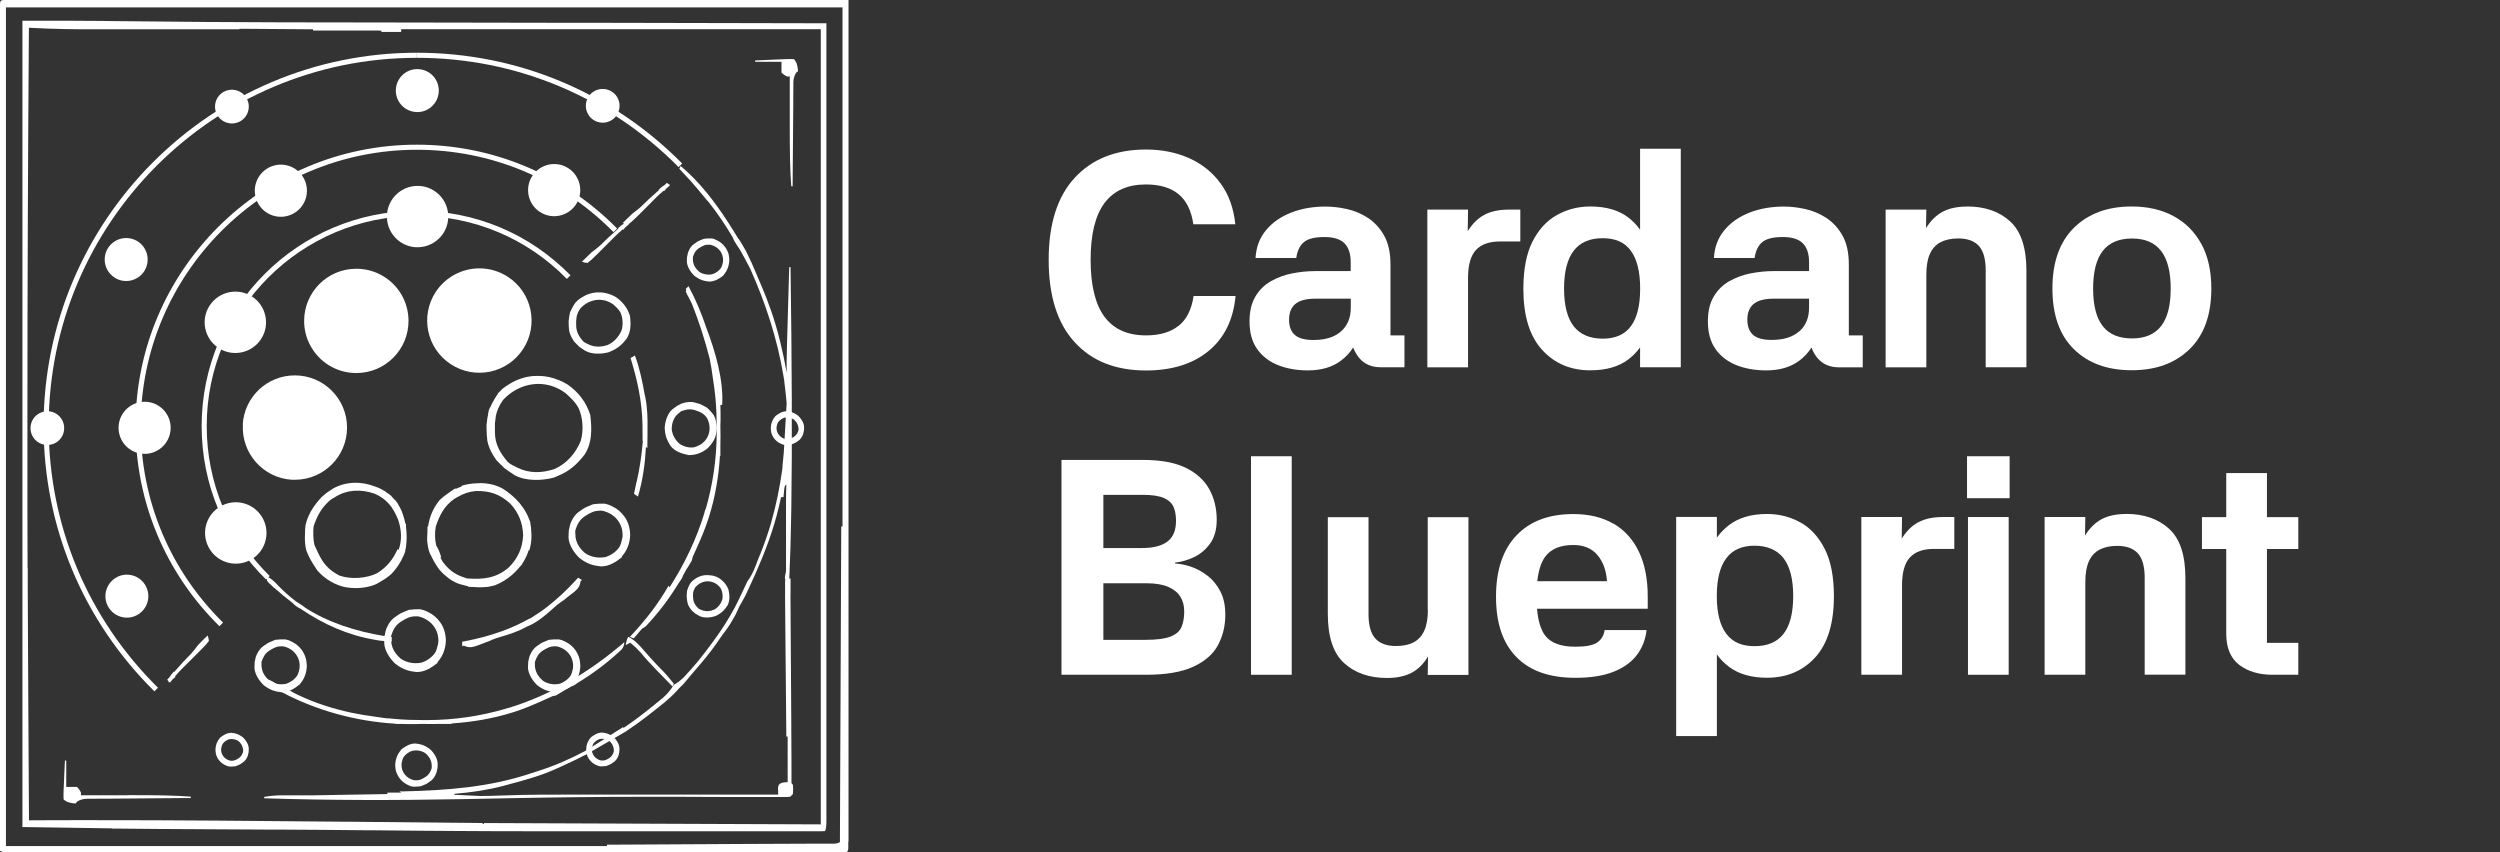 <?xml version="1.0" encoding="UTF-8" standalone="no"?>
<svg
   id="Layer_1"
   data-name="Layer 1"
   viewBox="0 0 320 109.11"
   version="1.1"
   sodipodi:docname="logo-wordmark-dark.svg"
   width="320"
   height="109.11"
   inkscape:version="1.3.2 (091e20ef0f, 2023-11-25)"
   xmlns:inkscape="http://www.inkscape.org/namespaces/inkscape"
   xmlns:sodipodi="http://sodipodi.sourceforge.net/DTD/sodipodi-0.dtd"
   xmlns="http://www.w3.org/2000/svg"
   xmlns:svg="http://www.w3.org/2000/svg">
  <rect x="0" y="0" width="320" height="109.11" fill="#333333" stroke="none"/>
  <sodipodi:namedview
     id="namedview64"
     pagecolor="#505050"
     bordercolor="#eeeeee"
     borderopacity="1"
     inkscape:showpageshadow="0"
     inkscape:pageopacity="0"
     inkscape:pagecheckerboard="0"
     inkscape:deskcolor="#d1d1d1"
     inkscape:zoom="2.6"
     inkscape:cx="147.5"
     inkscape:cy="24.230769"
     inkscape:window-width="3434"
     inkscape:window-height="702"
     inkscape:window-x="0"
     inkscape:window-y="24"
     inkscape:window-maximized="1"
     inkscape:current-layer="Layer_1" />
  <defs
     id="defs1">
    <style
       id="style1">
      .cls-1 {
        font-family: 42dotSans-ExtraBold, '42dot Sans';
        font-size: 20px;
        font-weight: 700;
        letter-spacing: -.02em;
      }

      .cls-1, .cls-2 {
        fill: #fff;
      }
    </style>
  </defs>
  <g
     id="g14"
     transform="translate(-45.29,-45.1)">
    <path
       class="cls-2"
       d="m 196.15,86.8 c -1.02,0.82 -2.42,1.23 -4.18,1.23 -2.36,0 -4.13,-0.8 -5.31,-2.39 -1.18,-1.59 -1.77,-4.03 -1.77,-7.29 0,-3.26 0.59,-5.66 1.77,-7.25 1.18,-1.59 2.95,-2.39 5.31,-2.39 1.76,0 3.15,0.41 4.16,1.23 1.01,0.82 1.65,2.11 1.91,3.87 h 5.37 c -0.21,-2.05 -0.83,-3.79 -1.87,-5.21 -1.04,-1.43 -2.38,-2.51 -4.03,-3.25 -1.65,-0.74 -3.5,-1.11 -5.54,-1.11 -3.86,0 -6.9,1.21 -9.12,3.62 -2.22,2.41 -3.33,5.91 -3.33,10.5 0,4.59 1.1,8.1 3.31,10.52 2.2,2.43 5.25,3.64 9.14,3.64 3.32,0 5.99,-0.83 8.01,-2.49 2.02,-1.66 3.18,-4.01 3.46,-7.04 h -5.37 c -0.26,1.74 -0.9,3.01 -1.93,3.83 z"
       id="path1" />
    <path
       class="cls-2"
       d="m 218.5,89.58 c 0.18,0.49 0.43,0.93 0.75,1.32 0.66,0.8 1.59,1.21 2.78,1.21 h 3.03 v -4.08 h -1.79 v -9.06 c 0,-1.53 -0.27,-2.77 -0.82,-3.73 -0.54,-0.96 -1.24,-1.71 -2.08,-2.26 -0.84,-0.54 -1.74,-0.92 -2.7,-1.13 -0.96,-0.21 -1.87,-0.31 -2.72,-0.31 -1.58,0 -3.03,0.25 -4.36,0.76 -1.32,0.51 -2.4,1.25 -3.23,2.24 -0.83,0.99 -1.28,2.18 -1.36,3.58 h 5.21 c 0.13,-0.91 0.45,-1.58 0.97,-2.02 0.52,-0.44 1.4,-0.66 2.65,-0.66 1.17,0 2.02,0.27 2.55,0.8 0.53,0.53 0.8,1.34 0.8,2.43 v 1.13 h -4.55 c -0.96,0 -1.93,0.1 -2.92,0.29 -0.99,0.19 -1.89,0.53 -2.72,0.99 -0.83,0.47 -1.5,1.12 -2,1.96 -0.51,0.84 -0.76,1.91 -0.76,3.21 0,1.43 0.32,2.6 0.97,3.52 0.65,0.92 1.54,1.61 2.66,2.06 1.13,0.45 2.41,0.68 3.83,0.68 1.71,0 3.12,-0.41 4.22,-1.23 0.63,-0.46 1.15,-1.03 1.58,-1.69 z m -7.47,-1.61 c -0.49,-0.43 -0.74,-1.08 -0.74,-1.96 0,-0.88 0.27,-1.55 0.8,-2 0.53,-0.45 1.39,-0.68 2.59,-0.68 h 4.51 v 1.17 c 0,1.27 -0.42,2.28 -1.24,3.01 -0.83,0.74 -2.01,1.11 -3.54,1.11 -1.09,0 -1.88,-0.21 -2.37,-0.64 z"
       id="path2" />
    <path
       class="cls-2"
       d="m 239.89,76.01 v -4.08 h -1.48 c -1.24,0 -2.28,0.22 -3.11,0.66 -0.83,0.44 -1.54,1.14 -2.14,2.1 l 0.04,-2.76 h -5.21 v 20.19 h 5.21 V 80.64 c 0,-1.63 0.34,-2.81 1.01,-3.54 0.67,-0.73 1.7,-1.09 3.07,-1.09 z"
       id="path3" />
    <path
       class="cls-2"
       d="m 248.84,92.5 c 2.02,0 3.64,-0.46 4.86,-1.38 0.58,-0.44 1.09,-0.96 1.52,-1.55 v 2.54 h 5.21 V 64.14 h -5.21 V 74.5 c -0.43,-0.6 -0.93,-1.12 -1.52,-1.57 -1.22,-0.93 -2.84,-1.4 -4.86,-1.4 -1.53,0 -2.95,0.36 -4.26,1.09 -1.31,0.73 -2.35,1.86 -3.13,3.4 -0.78,1.54 -1.17,3.56 -1.17,6.05 0,3.45 0.8,6.05 2.39,7.8 1.59,1.75 3.65,2.63 6.17,2.63 z m -2.12,-15.3 c 0.82,-1.08 2.06,-1.61 3.72,-1.61 1.66,0 2.81,0.54 3.6,1.61 0.79,1.08 1.19,2.69 1.19,4.84 0,2.15 -0.4,3.76 -1.19,4.82 -0.79,1.06 -1.99,1.59 -3.6,1.59 -1.61,0 -2.9,-0.53 -3.72,-1.59 -0.82,-1.06 -1.23,-2.67 -1.23,-4.82 0,-2.15 0.41,-3.77 1.23,-4.84 z"
       id="path4" />
    <path
       class="cls-2"
       d="m 283.73,88.03 h -1.79 v -9.06 c 0,-1.53 -0.27,-2.77 -0.82,-3.73 -0.54,-0.96 -1.24,-1.71 -2.08,-2.26 -0.84,-0.54 -1.74,-0.92 -2.7,-1.13 -0.96,-0.21 -1.87,-0.31 -2.72,-0.31 -1.58,0 -3.03,0.25 -4.36,0.76 -1.32,0.51 -2.4,1.25 -3.23,2.24 -0.83,0.99 -1.28,2.18 -1.36,3.58 h 5.21 c 0.13,-0.91 0.45,-1.58 0.97,-2.02 0.52,-0.44 1.4,-0.66 2.65,-0.66 1.17,0 2.02,0.27 2.55,0.8 0.53,0.53 0.8,1.34 0.8,2.43 v 1.13 h -4.55 c -0.96,0 -1.93,0.1 -2.92,0.29 -0.99,0.19 -1.89,0.53 -2.72,0.99 -0.83,0.47 -1.5,1.12 -2,1.96 -0.51,0.84 -0.76,1.91 -0.76,3.21 0,1.43 0.32,2.6 0.97,3.52 0.65,0.92 1.54,1.61 2.66,2.06 1.13,0.45 2.41,0.68 3.83,0.68 1.71,0 3.12,-0.41 4.22,-1.23 0.63,-0.46 1.15,-1.03 1.58,-1.69 0.18,0.49 0.43,0.93 0.75,1.32 0.66,0.8 1.59,1.21 2.78,1.21 h 3.03 V 88.04 Z M 275.6,87.5 c -0.83,0.74 -2.01,1.11 -3.54,1.11 -1.09,0 -1.88,-0.21 -2.37,-0.64 -0.49,-0.43 -0.74,-1.08 -0.74,-1.96 0,-0.88 0.27,-1.55 0.8,-2 0.53,-0.45 1.39,-0.68 2.59,-0.68 h 4.51 v 1.17 c 0,1.27 -0.42,2.28 -1.24,3.01 z"
       id="path5" />
    <path
       class="cls-2"
       d="m 297.07,71.54 c -1.24,0 -2.28,0.22 -3.11,0.66 -0.83,0.44 -1.54,1.14 -2.14,2.1 l 0.04,-2.37 h -5.21 v 20.19 h 5.21 V 80.26 c 0,-1.09 0.15,-1.97 0.45,-2.65 0.3,-0.67 0.75,-1.17 1.36,-1.5 0.61,-0.32 1.37,-0.49 2.28,-0.49 1.17,0 2.04,0.32 2.63,0.95 0.58,0.64 0.88,1.68 0.88,3.13 v 12.41 h 5.21 V 79.74 c 0,-2.93 -0.69,-5.03 -2.08,-6.3 -1.39,-1.27 -3.22,-1.91 -5.5,-1.91 z"
       id="path6" />
    <path
       class="cls-2"
       d="m 327.06,76.32 c -0.86,-1.56 -2.04,-2.74 -3.56,-3.56 -1.52,-0.82 -3.3,-1.23 -5.35,-1.23 -3.09,0 -5.55,0.91 -7.39,2.72 -1.84,1.82 -2.76,4.41 -2.76,7.78 0,3.37 0.91,5.96 2.74,7.76 1.83,1.8 4.3,2.7 7.41,2.7 3.11,0 5.56,-0.9 7.41,-2.7 1.85,-1.8 2.78,-4.39 2.78,-7.76 0,-2.26 -0.43,-4.16 -1.28,-5.72 z m -5.15,10.52 c -0.82,1.05 -2.06,1.58 -3.72,1.58 -1.66,0 -2.94,-0.52 -3.75,-1.58 -0.82,-1.05 -1.23,-2.65 -1.23,-4.8 0,-2.15 0.41,-3.76 1.23,-4.82 0.82,-1.06 2.07,-1.59 3.75,-1.59 1.68,0 2.9,0.53 3.72,1.59 0.82,1.06 1.23,2.67 1.23,4.82 0,2.15 -0.41,3.75 -1.23,4.8 z"
       id="path7" />
    <path
       class="cls-2"
       d="m 199.84,118.79 c -0.66,-0.52 -1.36,-0.9 -2.1,-1.15 -0.74,-0.25 -1.42,-0.38 -2.04,-0.41 v -0.12 c 0.8,-0.08 1.61,-0.31 2.43,-0.7 0.82,-0.39 1.5,-0.97 2.06,-1.75 0.56,-0.78 0.84,-1.79 0.84,-3.03 0,-1.45 -0.32,-2.76 -0.95,-3.91 -0.64,-1.15 -1.64,-2.07 -3.01,-2.74 -1.38,-0.67 -3.2,-1.01 -5.48,-1.01 h -10.43 v 27.5 h 10.78 c 2.57,0 4.6,-0.34 6.09,-1.03 1.49,-0.69 2.55,-1.61 3.17,-2.78 0.62,-1.17 0.93,-2.46 0.93,-3.89 0,-1.17 -0.21,-2.16 -0.64,-2.98 -0.43,-0.82 -0.97,-1.48 -1.63,-2 z m -13.32,-10.35 h 5.06 c 1.19,0 2.09,0.14 2.7,0.41 0.61,0.27 1.02,0.66 1.23,1.15 0.21,0.49 0.31,1.08 0.31,1.75 0,1.22 -0.36,2.11 -1.09,2.66 -0.73,0.56 -1.82,0.84 -3.27,0.84 h -4.94 z m 10,16.92 c -0.23,0.54 -0.71,0.95 -1.42,1.23 -0.71,0.27 -1.78,0.41 -3.21,0.41 h -5.37 v -7.24 h 5.56 c 1.11,0 2.02,0.15 2.72,0.45 0.7,0.3 1.22,0.71 1.56,1.24 0.34,0.53 0.51,1.17 0.51,1.93 0,0.76 -0.12,1.44 -0.35,1.98 z"
       id="path8" />
    <rect
       class="cls-2"
       x="205.42"
       y="103.5"
       width="5.21"
       height="27.97"
       id="rect8" />
    <path
       class="cls-2"
       d="m 228.06,123.15 c 0,1.09 -0.15,1.97 -0.45,2.65 -0.3,0.67 -0.75,1.17 -1.34,1.5 -0.6,0.32 -1.36,0.49 -2.3,0.49 -1.17,0 -2.04,-0.32 -2.63,-0.95 -0.58,-0.63 -0.88,-1.68 -0.88,-3.13 V 111.3 h -5.21 v 12.37 c 0,2.93 0.69,5.03 2.08,6.3 1.39,1.27 3.22,1.91 5.5,1.91 1.24,0 2.29,-0.22 3.13,-0.66 0.84,-0.44 1.55,-1.14 2.12,-2.1 l -0.04,2.37 h 5.21 V 111.3 h -5.21 v 11.86 z"
       id="path9" />
    <path
       class="cls-2"
       d="m 251.81,112.14 c -1.41,-0.83 -3.13,-1.24 -5.15,-1.24 -3.11,0 -5.54,0.91 -7.27,2.74 -1.74,1.83 -2.61,4.44 -2.61,7.84 0,3.4 0.87,5.95 2.61,7.72 1.74,1.78 4.25,2.66 7.55,2.66 1.97,0 3.6,-0.26 4.9,-0.78 1.3,-0.52 2.29,-1.24 2.98,-2.16 0.69,-0.92 1.1,-1.98 1.23,-3.17 h -5.37 c -0.1,0.7 -0.42,1.23 -0.95,1.59 -0.53,0.36 -1.46,0.54 -2.78,0.54 -1.87,0 -3.16,-0.48 -3.89,-1.44 -0.55,-0.73 -0.9,-1.88 -1.03,-3.42 h 14.17 v -1.56 c 0,-2.26 -0.38,-4.17 -1.13,-5.74 -0.75,-1.57 -1.84,-2.77 -3.25,-3.6 z m -9.75,7.35 c 0.16,-1.37 0.49,-2.41 1,-3.11 0.74,-1.01 1.94,-1.52 3.6,-1.52 1.35,0 2.39,0.43 3.11,1.3 0.73,0.87 1.13,1.98 1.21,3.33 z"
       id="path10" />
    <path
       class="cls-2"
       d="m 275.75,111.98 c -1.3,-0.73 -2.72,-1.09 -4.28,-1.09 -2,0 -3.61,0.47 -4.84,1.4 -0.61,0.46 -1.13,1 -1.58,1.62 v -2.64 h -5.21 v 28.05 h 5.21 v -10.45 c 0.44,0.61 0.97,1.15 1.58,1.6 1.23,0.92 2.85,1.38 4.84,1.38 2.54,0 4.6,-0.88 6.19,-2.63 1.58,-1.75 2.37,-4.35 2.37,-7.8 0,-2.49 -0.39,-4.51 -1.17,-6.05 -0.78,-1.54 -1.82,-2.68 -3.11,-3.4 z m -2.16,14.24 c -0.82,1.06 -2.06,1.59 -3.72,1.59 -1.66,0 -2.81,-0.53 -3.62,-1.59 -0.8,-1.06 -1.21,-2.67 -1.21,-4.82 0,-2.15 0.4,-3.77 1.21,-4.84 0.8,-1.08 2.01,-1.61 3.62,-1.61 1.61,0 2.9,0.54 3.72,1.61 0.82,1.08 1.23,2.69 1.23,4.84 0,2.15 -0.41,3.76 -1.23,4.82 z"
       id="path11" />
    <path
       class="cls-2"
       d="m 290.85,111.94 c -0.83,0.44 -1.54,1.14 -2.14,2.1 l 0.04,-2.76 h -5.21 v 20.19 h 5.21 v -11.48 c 0,-1.63 0.34,-2.81 1.01,-3.54 0.67,-0.73 1.7,-1.09 3.07,-1.09 h 2.61 v -4.08 h -1.48 c -1.24,0 -2.28,0.22 -3.11,0.66 z"
       id="path12" />
    <rect
       class="cls-2"
       x="297.19"
       y="111.28"
       width="5.21"
       height="20.19"
       id="rect12" />
    <rect
       class="cls-2"
       x="297.07"
       y="103.5"
       width="5.45"
       height="5.37"
       id="rect13" />
    <path
       class="cls-2"
       d="m 317.42,110.89 c -1.24,0 -2.28,0.22 -3.11,0.66 -0.83,0.44 -1.54,1.14 -2.14,2.1 l 0.04,-2.37 H 307 v 20.19 h 5.21 v -11.86 c 0,-1.09 0.15,-1.97 0.45,-2.65 0.3,-0.67 0.75,-1.17 1.36,-1.5 0.61,-0.32 1.37,-0.49 2.28,-0.49 1.17,0 2.04,0.32 2.63,0.95 0.58,0.64 0.88,1.68 0.88,3.13 v 12.41 h 5.21 v -12.37 c 0,-2.93 -0.69,-5.03 -2.08,-6.3 -1.39,-1.27 -3.22,-1.91 -5.5,-1.91 z"
       id="path13" />
    <path
       class="cls-2"
       d="m 339.47,115.37 v -4.08 h -4.01 v -5.64 h -5.21 v 5.64 h -3.11 v 4.08 h 3.11 v 10.85 c 0,1.82 0.56,3.14 1.67,3.99 1.11,0.84 2.54,1.26 4.28,1.26 h 3.27 v -4.08 h -4.01 v -12.02 z"
       id="path14" />
  </g>
  <g
     id="g29"
     transform="translate(-45.29,-45.1)">
    <path
       class="cls-2"
       d="m 120.87,98.3 c -0.51,-1.7 -1.55,-3.04 -2.97,-4.01 -0.18,-0.11 -0.36,-0.21 -0.55,-0.3 -0.03,-0.02 -0.06,-0.03 -0.09,-0.04 -0.16,-0.08 -0.31,-0.15 -0.47,-0.21 -0.03,-0.01 -0.06,-0.02 -0.09,-0.03 -0.16,-0.06 -0.32,-0.12 -0.48,-0.17 -0.03,0 -0.06,-0.02 -0.09,-0.03 -0.16,-0.05 -0.32,-0.09 -0.48,-0.13 -0.04,0 -0.07,-0.02 -0.11,-0.02 -0.15,-0.03 -0.29,-0.06 -0.44,-0.08 -0.06,0 -0.11,-0.01 -0.17,-0.02 -0.12,-0.01 -0.24,-0.03 -0.36,-0.03 -0.09,0 -0.17,0 -0.26,-0.01 -0.08,0 -0.16,0 -0.25,0 -0.12,0 -0.25,0 -0.37,0.01 -0.04,0 -0.07,0 -0.11,0 -1.05,0.08 -2.08,0.41 -3.03,0.99 -0.33,0.2 -0.66,0.42 -0.98,0.67 -0.09,0.09 -0.18,0.18 -0.26,0.28 -0.07,0.07 -0.15,0.13 -0.22,0.21 -0.07,0.11 -0.14,0.22 -0.21,0.33 -0.07,0.1 -0.14,0.21 -0.2,0.31 -0.04,0.07 -0.08,0.14 -0.12,0.21 -0.21,0.34 -0.38,0.68 -0.52,1.02 0,0 -0.02,-0.02 -0.02,-0.02 -0.15,0.32 -0.19,0.39 -0.27,1 -0.07,0.3 -0.11,0.59 -0.14,0.9 -0.05,0.22 -0.06,0.49 -0.04,0.9 0,0.48 0.04,0.98 0.1,1.51 0.15,0.68 0.4,1.28 0.74,1.82 0.13,0.22 0.27,0.43 0.43,0.65 0.28,0.31 0.59,0.61 0.91,0.89 v 0.05 c 0.28,0.21 0.56,0.41 0.85,0.6 0.06,0.04 0.13,0.08 0.2,0.12 0.11,0.08 0.21,0.15 0.31,0.22 1.41,0.82 3.58,0.76 5.11,0.33 0.16,-0.07 0.32,-0.13 0.47,-0.2 1.49,-0.62 2.45,-1.46 3.44,-2.75 0.96,-1.49 0.93,-3.25 0.72,-4.98 z m -9.35,6.66 q -0.19,-0.1 -0.37,-0.19 -0.48,-0.2 -0.87,-0.54 c -0.98,-1.17 -1.63,-2.24 -1.64,-3.81 0,-0.16 0,-0.32 0,-0.47 0,-0.23 0,-0.45 0,-0.66 0.04,-0.32 0.08,-0.65 0.12,-0.97 0.15,-0.7 0.44,-1.34 0.94,-2.05 2.17,-2.3 5.46,-2.73 7.98,-0.85 0.14,0.13 0.27,0.25 0.4,0.37 0.5,0.46 0.92,0.92 1.26,1.52 0.57,1.26 0.67,2.87 0.29,4.21 -0.64,1.6 -1.84,2.96 -3.4,3.63 -1.65,0.52 -3.14,0.56 -4.73,-0.19 z"
       id="path15" />
    <path
       class="cls-2"
       d="m 125.92,85.53 c -0.3,-1 -0.92,-1.79 -1.75,-2.37 -0.11,-0.06 -0.22,-0.12 -0.32,-0.18 -0.02,0 -0.04,-0.02 -0.06,-0.03 -0.09,-0.04 -0.18,-0.09 -0.28,-0.12 -0.02,0 -0.03,-0.01 -0.05,-0.02 -0.09,-0.04 -0.19,-0.07 -0.28,-0.1 -0.02,0 -0.03,0 -0.05,-0.01 -0.09,-0.03 -0.19,-0.05 -0.28,-0.08 -0.02,0 -0.04,0 -0.07,-0.01 -0.09,-0.02 -0.17,-0.03 -0.26,-0.05 -0.03,0 -0.07,0 -0.1,-0.01 -0.07,0 -0.14,-0.02 -0.21,-0.02 -0.05,0 -0.1,0 -0.15,0 -0.05,0 -0.1,0 -0.15,0 -0.07,0 -0.15,0 -0.22,0 -0.02,0 -0.04,0 -0.06,0 -0.62,0.05 -1.23,0.24 -1.79,0.59 -0.2,0.12 -0.39,0.25 -0.58,0.4 -0.05,0.05 -0.11,0.11 -0.16,0.16 -0.04,0.04 -0.09,0.08 -0.13,0.12 -0.04,0.07 -0.08,0.13 -0.13,0.2 -0.04,0.06 -0.08,0.12 -0.12,0.18 -0.02,0.04 -0.05,0.08 -0.07,0.12 -0.12,0.2 -0.23,0.4 -0.3,0.6 0,0 0,0 -0.01,-0.01 -0.09,0.19 -0.11,0.23 -0.16,0.59 -0.04,0.17 -0.07,0.35 -0.08,0.53 -0.03,0.13 -0.04,0.29 -0.02,0.53 0,0.29 0.03,0.58 0.06,0.89 0.09,0.4 0.24,0.76 0.44,1.07 0.07,0.13 0.16,0.26 0.25,0.38 0.17,0.18 0.35,0.36 0.54,0.53 v 0.03 c 0.16,0.12 0.33,0.24 0.5,0.35 0.04,0.03 0.08,0.05 0.12,0.07 0.06,0.04 0.12,0.09 0.19,0.13 0.83,0.48 2.11,0.45 3.01,0.2 0.09,-0.04 0.19,-0.08 0.28,-0.12 0.88,-0.37 1.45,-0.86 2.03,-1.62 0.56,-0.88 0.55,-1.91 0.43,-2.93 z m -5.35,3.63 q -0.1,-0.05 -0.2,-0.1 -0.26,-0.11 -0.46,-0.29 c -0.52,-0.62 -0.86,-1.19 -0.87,-2.02 0,-0.09 0,-0.17 0,-0.25 0,-0.12 0,-0.24 0,-0.35 0.02,-0.17 0.04,-0.34 0.06,-0.52 0.08,-0.37 0.23,-0.71 0.5,-1.08 1.15,-1.22 2.9,-1.45 4.23,-0.45 0.07,0.07 0.14,0.13 0.21,0.2 0.27,0.24 0.49,0.49 0.67,0.8 0.3,0.67 0.35,1.52 0.16,2.23 -0.34,0.85 -0.98,1.57 -1.8,1.93 -0.88,0.28 -1.67,0.3 -2.51,-0.1 z"
       id="path16" />
    <path
       class="cls-2"
       d="m 124.86,116.36 c 0.7,-0.78 1.05,-1.72 1.09,-2.74 0,-0.12 0,-0.25 -0.02,-0.37 0,-0.02 0,-0.04 0,-0.06 -0.01,-0.1 -0.02,-0.2 -0.04,-0.3 0,-0.02 0,-0.04 -0.01,-0.05 -0.02,-0.1 -0.04,-0.2 -0.06,-0.29 0,-0.02 0,-0.03 -0.01,-0.05 -0.02,-0.09 -0.05,-0.19 -0.08,-0.28 0,-0.02 -0.02,-0.04 -0.02,-0.06 -0.03,-0.08 -0.06,-0.16 -0.1,-0.24 -0.01,-0.03 -0.03,-0.06 -0.04,-0.09 -0.03,-0.06 -0.06,-0.13 -0.09,-0.19 -0.02,-0.05 -0.05,-0.09 -0.07,-0.13 -0.02,-0.04 -0.05,-0.08 -0.08,-0.12 -0.04,-0.06 -0.08,-0.12 -0.12,-0.18 -0.01,-0.02 -0.02,-0.03 -0.04,-0.05 -0.37,-0.5 -0.85,-0.92 -1.44,-1.21 -0.2,-0.11 -0.42,-0.2 -0.64,-0.28 -0.08,-0.02 -0.15,-0.03 -0.22,-0.05 -0.06,-0.02 -0.11,-0.03 -0.17,-0.05 -0.08,0 -0.16,0 -0.23,0 -0.07,0 -0.15,0 -0.22,0 -0.05,0 -0.1,0 -0.14,0 -0.23,0 -0.46,0.02 -0.67,0.06 0,0 0,-0.01 0,-0.02 -0.21,0.02 -0.25,0.03 -0.59,0.18 -0.17,0.06 -0.33,0.13 -0.49,0.21 -0.12,0.04 -0.26,0.12 -0.47,0.26 -0.24,0.15 -0.48,0.33 -0.72,0.52 -0.3,0.28 -0.52,0.6 -0.68,0.94 -0.07,0.13 -0.14,0.27 -0.19,0.42 -0.07,0.24 -0.13,0.49 -0.17,0.73 h -0.02 c -0.02,0.22 -0.03,0.42 -0.04,0.63 0,0.05 0,0.09 0,0.14 0,0.08 0,0.15 -0.01,0.23 0.02,0.96 0.73,2.03 1.42,2.67 0.08,0.06 0.17,0.12 0.25,0.18 0.77,0.55 1.49,0.78 2.45,0.88 1.04,0.02 1.92,-0.54 2.72,-1.18 z m -5.9,-2.65 q 0,-0.11 -0.02,-0.22 -0.04,-0.28 0,-0.54 c 0.25,-0.77 0.56,-1.36 1.26,-1.8 0.07,-0.04 0.14,-0.09 0.21,-0.13 0.1,-0.07 0.2,-0.12 0.3,-0.18 0.16,-0.07 0.32,-0.14 0.47,-0.22 0.36,-0.13 0.73,-0.17 1.18,-0.15 1.64,0.34 2.75,1.7 2.61,3.37 -0.02,0.1 -0.04,0.19 -0.06,0.28 -0.07,0.35 -0.16,0.67 -0.33,0.99 -0.41,0.61 -1.11,1.1 -1.82,1.3 -0.9,0.16 -1.85,0 -2.59,-0.52 -0.7,-0.6 -1.13,-1.26 -1.23,-2.18 z"
       id="path17" />
    <path
       class="cls-2"
       d="m 118.65,132.71 c 0.59,-0.66 0.89,-1.46 0.92,-2.32 0,-0.11 0,-0.21 -0.02,-0.31 0,-0.02 0,-0.03 0,-0.05 0,-0.09 -0.02,-0.17 -0.03,-0.25 0,-0.02 0,-0.03 0,-0.05 -0.02,-0.08 -0.03,-0.17 -0.05,-0.25 0,-0.01 0,-0.03 -0.01,-0.04 -0.02,-0.08 -0.04,-0.16 -0.07,-0.24 0,-0.02 -0.01,-0.04 -0.02,-0.05 -0.03,-0.07 -0.05,-0.14 -0.08,-0.21 -0.01,-0.03 -0.02,-0.05 -0.04,-0.08 -0.03,-0.05 -0.05,-0.11 -0.08,-0.16 -0.02,-0.04 -0.04,-0.08 -0.06,-0.11 -0.02,-0.04 -0.04,-0.07 -0.06,-0.11 -0.03,-0.05 -0.07,-0.1 -0.1,-0.15 -0.01,-0.01 -0.02,-0.03 -0.03,-0.04 -0.31,-0.43 -0.72,-0.78 -1.22,-1.03 -0.17,-0.09 -0.35,-0.17 -0.54,-0.24 -0.06,-0.02 -0.13,-0.03 -0.19,-0.04 -0.05,-0.01 -0.1,-0.03 -0.15,-0.04 -0.07,0 -0.13,0 -0.2,0 -0.06,0 -0.12,0 -0.19,0 -0.04,0 -0.08,0 -0.12,0 -0.2,0 -0.39,0.02 -0.57,0.05 0,0 0,-0.01 0,-0.02 -0.18,0.02 -0.21,0.02 -0.5,0.15 -0.14,0.05 -0.28,0.11 -0.42,0.18 -0.11,0.04 -0.22,0.1 -0.4,0.22 -0.21,0.13 -0.41,0.28 -0.61,0.44 -0.25,0.24 -0.44,0.51 -0.58,0.79 -0.06,0.11 -0.11,0.23 -0.16,0.35 -0.06,0.2 -0.11,0.41 -0.14,0.62 h -0.02 c -0.02,0.19 -0.03,0.36 -0.03,0.53 0,0.04 0,0.08 0,0.12 0,0.07 0,0.13 -0.01,0.19 0.02,0.81 0.62,1.72 1.2,2.26 0.07,0.05 0.14,0.1 0.21,0.15 0.66,0.47 1.26,0.66 2.07,0.74 0.88,0.02 1.63,-0.46 2.31,-1 z m -4.88,-2.26 q 0,-0.09 -0.01,-0.18 -0.01,-0.09 0,-0.44 c 0.21,-0.62 0.45,-1.1 1.02,-1.46 0.06,-0.04 0.12,-0.07 0.17,-0.1 0.08,-0.05 0.16,-0.1 0.24,-0.14 0.13,-0.06 0.26,-0.12 0.38,-0.18 0.29,-0.1 0.59,-0.14 0.96,-0.12 1.33,0.27 2.22,1.38 2.11,2.72 -0.02,0.08 -0.03,0.15 -0.04,0.23 -0.05,0.29 -0.13,0.54 -0.27,0.8 -0.33,0.49 -0.9,0.89 -1.47,1.06 -0.73,0.13 -1.5,0 -2.09,-0.42 -0.56,-0.49 -0.91,-1.02 -1,-1.77 z"
       id="path18" />
    <path
       class="cls-2"
       d="m 83.64,132.71 c 0.59,-0.66 0.89,-1.46 0.92,-2.32 0,-0.11 0,-0.21 -0.02,-0.31 0,-0.02 0,-0.03 0,-0.05 0,-0.09 -0.02,-0.17 -0.03,-0.25 0,-0.02 0,-0.03 0,-0.05 -0.02,-0.08 -0.03,-0.17 -0.05,-0.25 0,-0.01 0,-0.03 -0.01,-0.04 -0.02,-0.08 -0.04,-0.16 -0.07,-0.24 0,-0.02 -0.01,-0.04 -0.02,-0.05 -0.03,-0.07 -0.05,-0.14 -0.08,-0.21 -0.01,-0.03 -0.02,-0.05 -0.04,-0.08 -0.03,-0.05 -0.05,-0.11 -0.08,-0.16 -0.02,-0.04 -0.04,-0.08 -0.06,-0.11 -0.02,-0.04 -0.04,-0.07 -0.06,-0.11 -0.03,-0.05 -0.07,-0.1 -0.1,-0.15 -0.01,-0.01 -0.02,-0.03 -0.03,-0.04 -0.31,-0.43 -0.72,-0.78 -1.22,-1.03 -0.17,-0.09 -0.35,-0.17 -0.54,-0.24 -0.06,-0.02 -0.13,-0.03 -0.19,-0.04 -0.05,-0.01 -0.1,-0.03 -0.15,-0.04 -0.07,0 -0.13,0 -0.2,0 -0.06,0 -0.12,0 -0.19,0 -0.04,0 -0.08,0 -0.12,0 -0.2,0 -0.39,0.02 -0.57,0.05 0,0 0,-0.01 0,-0.02 -0.18,0.02 -0.21,0.02 -0.5,0.15 -0.14,0.05 -0.28,0.11 -0.42,0.18 -0.11,0.04 -0.22,0.1 -0.4,0.22 -0.21,0.13 -0.41,0.28 -0.61,0.44 -0.25,0.24 -0.44,0.51 -0.58,0.79 -0.06,0.11 -0.11,0.23 -0.16,0.35 -0.06,0.2 -0.11,0.41 -0.14,0.62 H 77.9 c -0.02,0.19 -0.03,0.36 -0.03,0.53 0,0.04 0,0.08 0,0.12 0,0.07 0,0.13 -0.01,0.19 0.02,0.81 0.62,1.72 1.2,2.26 0.07,0.05 0.14,0.1 0.21,0.15 0.66,0.47 1.26,0.66 2.07,0.74 0.88,0.02 1.63,-0.46 2.31,-1 z m -4.87,-2.26 q 0,-0.09 -0.01,-0.18 -0.01,-0.09 0,-0.44 c 0.21,-0.62 0.45,-1.1 1.02,-1.46 0.06,-0.04 0.12,-0.07 0.17,-0.1 0.08,-0.05 0.16,-0.1 0.24,-0.14 0.13,-0.06 0.26,-0.12 0.38,-0.18 0.29,-0.1 0.59,-0.14 0.96,-0.12 1.33,0.27 2.22,1.38 2.11,2.72 -0.02,0.08 -0.03,0.15 -0.04,0.23 -0.05,0.29 -0.13,0.54 -0.27,0.8 -0.33,0.49 -0.9,0.89 -1.47,1.06 -0.73,0.13 -1.5,0 -2.09,-0.42 -0.56,-0.49 -0.91,-1.02 -1,-1.77 z"
       id="path19" />
    <path
       class="cls-2"
       d="m 137.89,80.32 c 0.48,-0.54 0.72,-1.19 0.75,-1.89 0,-0.09 0,-0.17 -0.01,-0.25 0,-0.01 0,-0.03 0,-0.04 0,-0.07 -0.02,-0.14 -0.03,-0.21 0,-0.01 0,-0.02 0,-0.04 -0.01,-0.07 -0.03,-0.14 -0.04,-0.2 0,-0.01 0,-0.02 0,-0.04 -0.02,-0.07 -0.04,-0.13 -0.06,-0.19 0,-0.01 -0.01,-0.03 -0.02,-0.04 -0.02,-0.06 -0.04,-0.11 -0.07,-0.17 0,-0.02 -0.02,-0.04 -0.03,-0.06 -0.02,-0.04 -0.04,-0.09 -0.07,-0.13 -0.02,-0.03 -0.03,-0.06 -0.05,-0.09 -0.02,-0.03 -0.03,-0.06 -0.05,-0.09 -0.03,-0.04 -0.05,-0.08 -0.08,-0.13 0,-0.01 -0.02,-0.02 -0.03,-0.03 -0.25,-0.35 -0.59,-0.63 -0.99,-0.84 -0.14,-0.07 -0.29,-0.14 -0.44,-0.2 -0.05,-0.01 -0.1,-0.02 -0.15,-0.03 -0.04,-0.01 -0.08,-0.02 -0.12,-0.03 -0.05,0 -0.11,0 -0.16,0 -0.05,0 -0.1,0 -0.15,0 -0.03,0 -0.07,0 -0.1,0 -0.16,0 -0.32,0.01 -0.46,0.04 0,0 0,0 0,-0.01 -0.14,0.01 -0.17,0.02 -0.4,0.12 -0.12,0.04 -0.23,0.09 -0.34,0.14 -0.09,0.03 -0.18,0.08 -0.32,0.18 -0.17,0.11 -0.33,0.23 -0.5,0.36 -0.21,0.2 -0.36,0.41 -0.47,0.65 -0.05,0.09 -0.09,0.19 -0.13,0.29 -0.05,0.17 -0.09,0.34 -0.11,0.51 h -0.02 c -0.01,0.15 -0.02,0.29 -0.03,0.43 0,0.03 0,0.06 0,0.09 0,0.05 0,0.1 0,0.16 0.02,0.66 0.5,1.4 0.98,1.84 0.06,0.04 0.11,0.08 0.17,0.12 0.53,0.38 1.03,0.54 1.69,0.6 0.72,0.01 1.32,-0.37 1.88,-0.81 z m -3.9,-1.84 q 0,-0.07 -0.01,-0.14 -0.01,-0.07 0,-0.35 c 0.16,-0.49 0.36,-0.87 0.81,-1.15 0.05,-0.03 0.09,-0.06 0.14,-0.08 0.07,-0.04 0.13,-0.08 0.19,-0.11 0.1,-0.05 0.2,-0.09 0.3,-0.14 0.23,-0.08 0.46,-0.11 0.76,-0.09 1.05,0.21 1.75,1.09 1.66,2.15 -0.01,0.06 -0.02,0.12 -0.04,0.18 -0.04,0.23 -0.1,0.43 -0.21,0.63 -0.26,0.39 -0.71,0.7 -1.16,0.83 -0.57,0.1 -1.18,0 -1.65,-0.33 -0.44,-0.38 -0.72,-0.81 -0.79,-1.39 z"
       id="path20" />
    <path
       class="cls-2"
       d="m 96.63,141.09 c -0.48,0.54 -0.72,1.19 -0.75,1.89 0,0.09 0,0.17 0.01,0.25 0,0.01 0,0.03 0,0.04 0,0.07 0.02,0.14 0.03,0.21 0,0.01 0,0.02 0,0.04 0.01,0.07 0.03,0.14 0.04,0.2 0,0.01 0,0.02 0,0.04 0.02,0.07 0.04,0.13 0.06,0.19 0,0.01 0.01,0.03 0.02,0.04 0.02,0.06 0.04,0.11 0.07,0.17 0,0.02 0.02,0.04 0.03,0.06 0.02,0.04 0.04,0.09 0.07,0.13 0.02,0.03 0.03,0.06 0.05,0.09 0.02,0.03 0.03,0.06 0.05,0.09 0.03,0.04 0.05,0.08 0.08,0.13 0,0.01 0.02,0.02 0.03,0.03 0.25,0.35 0.59,0.63 0.99,0.84 0.14,0.07 0.29,0.14 0.44,0.2 0.05,0.01 0.1,0.02 0.15,0.03 0.04,0.01 0.08,0.02 0.12,0.03 0.05,0 0.11,0 0.16,0 0.05,0 0.1,0 0.15,0 0.03,0 0.07,0 0.1,0 0.16,0 0.32,-0.01 0.46,-0.04 0,0 0,0 0,0.01 0.14,-0.01 0.17,-0.02 0.4,-0.12 0.12,-0.04 0.23,-0.09 0.34,-0.14 0.09,-0.03 0.18,-0.08 0.32,-0.18 0.17,-0.11 0.33,-0.23 0.5,-0.36 0.21,-0.2 0.36,-0.41 0.47,-0.65 0.05,-0.09 0.09,-0.19 0.13,-0.29 0.05,-0.17 0.09,-0.34 0.11,-0.51 h 0.02 c 0.01,-0.15 0.02,-0.29 0.03,-0.43 0,-0.03 0,-0.06 0,-0.09 0,-0.05 0,-0.1 0,-0.16 -0.02,-0.66 -0.5,-1.4 -0.98,-1.84 -0.06,-0.04 -0.11,-0.08 -0.17,-0.12 -0.53,-0.38 -1.03,-0.54 -1.69,-0.6 -0.72,-0.01 -1.32,0.37 -1.88,0.81 z m 3.91,1.83 q 0,0.07 0.01,0.14 0.01,0.07 0,0.35 c -0.16,0.49 -0.36,0.87 -0.81,1.15 -0.05,0.03 -0.09,0.06 -0.14,0.08 -0.07,0.04 -0.13,0.08 -0.19,0.11 -0.1,0.05 -0.2,0.09 -0.3,0.14 -0.23,0.08 -0.46,0.11 -0.76,0.09 -1.05,-0.21 -1.75,-1.09 -1.66,-2.15 0.01,-0.06 0.02,-0.12 0.04,-0.18 0.04,-0.23 0.1,-0.43 0.21,-0.63 0.26,-0.39 0.71,-0.7 1.16,-0.83 0.57,-0.1 1.18,0 1.65,0.33 0.44,0.38 0.72,0.81 0.79,1.39 z"
       id="path21" />
    <path
       class="cls-2"
       d="m 120.91,139.5 c -0.38,0.42 -0.57,0.93 -0.59,1.48 0,0.07 0,0.13 0.01,0.2 0,0.01 0,0.02 0,0.03 0,0.05 0.01,0.11 0.02,0.16 0,0 0,0.02 0,0.03 0,0.05 0.02,0.11 0.03,0.16 0,0 0,0.02 0,0.03 0.01,0.05 0.03,0.1 0.05,0.15 0,0.01 0,0.02 0.01,0.03 0.02,0.04 0.03,0.09 0.05,0.13 0,0.02 0.02,0.03 0.02,0.05 0.02,0.04 0.03,0.07 0.05,0.1 0.01,0.02 0.03,0.05 0.04,0.07 0.01,0.02 0.03,0.05 0.04,0.07 0.02,0.03 0.04,0.07 0.07,0.1 0,0 0.01,0.02 0.02,0.03 0.2,0.27 0.46,0.5 0.78,0.66 0.11,0.06 0.23,0.11 0.35,0.15 0.04,0 0.08,0.02 0.12,0.03 0.03,0 0.06,0.02 0.09,0.03 0.04,0 0.08,0 0.13,0 0.04,0 0.08,0 0.12,0 0.03,0 0.05,0 0.08,0 0.13,0 0.25,-0.01 0.36,-0.03 0,0 0,0 0,0.01 0.11,-0.01 0.14,-0.01 0.32,-0.1 0.09,-0.03 0.18,-0.07 0.27,-0.11 0.07,-0.02 0.14,-0.07 0.25,-0.14 0.13,-0.08 0.26,-0.18 0.39,-0.28 0.16,-0.15 0.28,-0.32 0.37,-0.51 0.04,-0.07 0.07,-0.15 0.1,-0.23 0.04,-0.13 0.07,-0.26 0.09,-0.4 h 0.01 c 0.01,-0.12 0.02,-0.23 0.02,-0.34 0,-0.02 0,-0.05 0,-0.07 0,-0.04 0,-0.08 0,-0.12 -0.01,-0.52 -0.39,-1.1 -0.77,-1.44 -0.05,-0.03 -0.09,-0.06 -0.13,-0.09 -0.42,-0.3 -0.81,-0.42 -1.32,-0.47 -0.56,0 -1.04,0.29 -1.47,0.64 z m 2.95,1.45 q 0,0.05 0,0.1 0,0.05 0,0.25 c -0.12,0.36 -0.26,0.63 -0.59,0.84 -0.03,0.02 -0.07,0.04 -0.1,0.06 -0.05,0.03 -0.09,0.06 -0.14,0.08 -0.07,0.03 -0.15,0.07 -0.22,0.1 -0.17,0.06 -0.34,0.08 -0.55,0.07 -0.76,-0.16 -1.28,-0.79 -1.21,-1.56 0,-0.04 0.02,-0.09 0.03,-0.13 0.03,-0.16 0.07,-0.31 0.15,-0.46 0.19,-0.28 0.52,-0.51 0.84,-0.61 0.42,-0.07 0.86,0 1.2,0.24 0.32,0.28 0.52,0.59 0.57,1.01 z"
       id="path22" />
    <path
       class="cls-2"
       d="m 144.54,98.37 c -0.38,0.42 -0.57,0.93 -0.59,1.48 0,0.07 0,0.13 0.01,0.2 0,0.01 0,0.02 0,0.03 0,0.05 0.01,0.11 0.02,0.16 0,0 0,0.02 0,0.03 0,0.05 0.02,0.11 0.03,0.16 0,0 0,0.02 0,0.03 0.01,0.05 0.03,0.1 0.05,0.15 0,0.01 0,0.02 0.01,0.03 0.02,0.04 0.03,0.09 0.05,0.13 0,0.02 0.02,0.03 0.02,0.05 0.02,0.04 0.03,0.07 0.05,0.1 0.01,0.02 0.03,0.05 0.04,0.07 0.01,0.02 0.03,0.05 0.04,0.07 0.02,0.03 0.04,0.07 0.07,0.1 0,0 0.01,0.02 0.02,0.03 0.2,0.27 0.46,0.5 0.78,0.66 0.11,0.06 0.23,0.11 0.35,0.15 0.04,0 0.08,0.02 0.12,0.03 0.03,0 0.06,0.02 0.09,0.03 0.04,0 0.08,0 0.13,0 0.04,0 0.08,0 0.12,0 0.03,0 0.05,0 0.08,0 0.13,0 0.25,-0.01 0.36,-0.03 0,0 0,0 0,0.01 0.11,-0.01 0.14,-0.01 0.32,-0.1 0.09,-0.03 0.18,-0.07 0.27,-0.11 0.07,-0.02 0.14,-0.07 0.25,-0.14 0.13,-0.08 0.26,-0.18 0.39,-0.28 0.16,-0.15 0.28,-0.32 0.37,-0.51 0.04,-0.07 0.07,-0.15 0.1,-0.23 0.04,-0.13 0.07,-0.26 0.09,-0.4 h 0.01 c 0.01,-0.12 0.02,-0.23 0.02,-0.34 0,-0.02 0,-0.05 0,-0.07 0,-0.04 0,-0.08 0,-0.12 -0.01,-0.52 -0.39,-1.1 -0.77,-1.44 -0.05,-0.03 -0.09,-0.06 -0.13,-0.09 -0.42,-0.3 -0.81,-0.42 -1.32,-0.47 -0.56,0 -1.04,0.29 -1.47,0.64 z m 2.96,1.45 q 0,0.05 0,0.1 0,0.05 0,0.25 c -0.12,0.36 -0.26,0.63 -0.59,0.84 -0.03,0.02 -0.07,0.04 -0.1,0.06 -0.05,0.03 -0.09,0.06 -0.14,0.08 -0.07,0.03 -0.15,0.07 -0.22,0.1 -0.17,0.06 -0.34,0.08 -0.55,0.07 -0.76,-0.16 -1.28,-0.79 -1.21,-1.56 0,-0.04 0.02,-0.09 0.03,-0.13 0.03,-0.16 0.07,-0.31 0.15,-0.46 0.19,-0.28 0.52,-0.51 0.84,-0.61 0.42,-0.07 0.86,0 1.2,0.24 0.32,0.28 0.52,0.59 0.57,1.01 z"
       id="path23" />
    <path
       class="cls-2"
       d="m 73.46,139.53 c -0.38,0.42 -0.57,0.93 -0.59,1.48 0,0.07 0,0.13 0.01,0.2 0,0.01 0,0.02 0,0.03 0,0.05 0.01,0.11 0.02,0.16 0,0 0,0.02 0,0.03 0,0.05 0.02,0.11 0.03,0.16 0,0 0,0.02 0,0.03 0.01,0.05 0.03,0.1 0.05,0.15 0,0.01 0,0.02 0.01,0.03 0.02,0.04 0.03,0.09 0.05,0.13 0,0.02 0.02,0.03 0.02,0.05 0.02,0.04 0.03,0.07 0.05,0.1 0.01,0.02 0.03,0.05 0.04,0.07 0.01,0.02 0.03,0.05 0.04,0.07 0.02,0.03 0.04,0.07 0.07,0.1 0,0 0.01,0.02 0.02,0.03 0.2,0.27 0.46,0.5 0.78,0.66 0.11,0.06 0.23,0.11 0.35,0.15 0.04,0 0.08,0.02 0.12,0.03 0.03,0 0.06,0.02 0.09,0.03 0.04,0 0.08,0 0.13,0 0.04,0 0.08,0 0.12,0 0.03,0 0.05,0 0.08,0 0.13,0 0.25,-0.01 0.36,-0.03 0,0 0,0 0,0.01 0.11,-0.01 0.14,-0.01 0.32,-0.1 0.09,-0.03 0.18,-0.07 0.27,-0.11 0.07,-0.02 0.14,-0.07 0.25,-0.14 0.13,-0.08 0.26,-0.18 0.39,-0.28 0.16,-0.15 0.28,-0.32 0.37,-0.51 0.04,-0.07 0.07,-0.15 0.1,-0.23 0.04,-0.13 0.07,-0.26 0.09,-0.4 h 0.01 c 0.01,-0.12 0.02,-0.23 0.02,-0.34 0,-0.02 0,-0.05 0,-0.07 0,-0.04 0,-0.08 0,-0.12 -0.01,-0.52 -0.39,-1.1 -0.77,-1.44 -0.05,-0.03 -0.09,-0.06 -0.13,-0.09 -0.42,-0.3 -0.81,-0.42 -1.32,-0.47 -0.56,0 -1.04,0.29 -1.47,0.64 z m 2.95,1.45 q 0,0.05 0,0.1 0,0.05 0,0.25 c -0.12,0.36 -0.26,0.63 -0.59,0.84 -0.03,0.02 -0.07,0.04 -0.1,0.06 -0.05,0.03 -0.09,0.06 -0.14,0.08 -0.07,0.03 -0.15,0.07 -0.22,0.1 -0.17,0.06 -0.34,0.08 -0.55,0.07 -0.76,-0.16 -1.28,-0.79 -1.21,-1.56 0,-0.04 0.02,-0.09 0.03,-0.13 0.03,-0.16 0.07,-0.31 0.15,-0.46 0.19,-0.28 0.52,-0.51 0.84,-0.61 0.42,-0.07 0.86,0 1.2,0.24 0.32,0.28 0.52,0.59 0.57,1.01 z"
       id="path24" />
    <path
       class="cls-2"
       d="m 138.52,120.53 c -0.27,-0.67 -0.74,-1.18 -1.35,-1.52 -0.08,-0.04 -0.16,-0.07 -0.23,-0.1 -0.01,0 -0.03,0 -0.04,-0.01 -0.07,-0.03 -0.13,-0.05 -0.2,-0.07 -0.01,0 -0.02,0 -0.04,-0.01 -0.07,-0.02 -0.13,-0.04 -0.2,-0.05 -0.01,0 -0.02,0 -0.04,0 -0.07,-0.01 -0.13,-0.03 -0.2,-0.03 -0.02,0 -0.03,0 -0.05,0 -0.06,0 -0.12,-0.01 -0.18,-0.02 -0.02,0 -0.05,0 -0.07,0 -0.05,0 -0.1,0 -0.15,0 -0.04,0 -0.07,0 -0.1,0 -0.03,0 -0.07,0 -0.1,0 -0.05,0 -0.1,0.01 -0.15,0.02 -0.01,0 -0.03,0 -0.04,0 -0.42,0.07 -0.83,0.24 -1.19,0.51 -0.13,0.09 -0.25,0.19 -0.37,0.31 -0.03,0.04 -0.07,0.08 -0.1,0.12 -0.03,0.03 -0.06,0.06 -0.08,0.09 -0.03,0.05 -0.05,0.1 -0.07,0.14 -0.03,0.04 -0.05,0.09 -0.07,0.13 -0.01,0.03 -0.03,0.06 -0.04,0.09 -0.07,0.15 -0.13,0.29 -0.17,0.43 0,0 0,0 -0.01,0 -0.05,0.14 -0.06,0.16 -0.07,0.42 -0.02,0.12 -0.02,0.24 -0.02,0.37 -0.01,0.09 0,0.2 0.02,0.37 0.02,0.2 0.05,0.4 0.1,0.61 0.08,0.27 0.21,0.5 0.37,0.71 0.06,0.08 0.12,0.17 0.2,0.25 0.13,0.12 0.26,0.23 0.4,0.33 v 0.02 c 0.12,0.08 0.24,0.15 0.37,0.21 0.03,0.01 0.06,0.03 0.08,0.04 0.05,0.03 0.09,0.05 0.14,0.08 0.6,0.28 1.48,0.18 2.08,-0.05 0.06,-0.03 0.12,-0.07 0.18,-0.1 0.58,-0.31 0.94,-0.68 1.29,-1.24 0.33,-0.64 0.26,-1.35 0.11,-2.04 z m -3.39,2.67 q -0.07,-0.03 -0.13,-0.05 -0.06,-0.02 -0.31,-0.16 c -0.37,-0.36 -0.62,-0.71 -0.67,-1.23 0,-0.05 0,-0.11 -0.01,-0.16 0,-0.08 -0.01,-0.15 -0.02,-0.22 0,-0.11 0,-0.22 0.01,-0.33 0.03,-0.24 0.11,-0.46 0.25,-0.72 0.66,-0.84 1.76,-1.08 2.66,-0.53 0.05,0.04 0.1,0.08 0.15,0.11 0.18,0.14 0.34,0.28 0.47,0.47 0.23,0.41 0.31,0.95 0.23,1.41 -0.17,0.56 -0.53,1.05 -1.03,1.33 -0.54,0.23 -1.04,0.28 -1.6,0.08 z"
       id="path25" />
    <path
       class="cls-2"
       d="m 133.37,103.35 c 0.89,0.03 1.69,-0.25 2.37,-0.77 0.08,-0.07 0.16,-0.14 0.23,-0.21 0.01,-0.01 0.02,-0.03 0.04,-0.04 0.06,-0.06 0.12,-0.12 0.17,-0.19 0.01,-0.01 0.02,-0.02 0.03,-0.04 0.06,-0.07 0.11,-0.13 0.16,-0.2 0,-0.01 0.02,-0.02 0.03,-0.04 0.05,-0.07 0.09,-0.14 0.14,-0.21 0,-0.02 0.02,-0.03 0.03,-0.05 0.04,-0.06 0.07,-0.13 0.11,-0.19 0.01,-0.03 0.03,-0.05 0.04,-0.08 0.03,-0.05 0.05,-0.11 0.07,-0.17 0.02,-0.04 0.03,-0.08 0.05,-0.12 0.01,-0.04 0.03,-0.08 0.04,-0.12 0.02,-0.06 0.04,-0.12 0.05,-0.18 0,-0.02 0,-0.03 0.01,-0.05 0.13,-0.51 0.14,-1.05 0.01,-1.59 -0.04,-0.19 -0.09,-0.38 -0.16,-0.57 -0.03,-0.06 -0.06,-0.11 -0.09,-0.17 -0.02,-0.05 -0.04,-0.09 -0.06,-0.14 -0.04,-0.05 -0.08,-0.1 -0.12,-0.15 -0.04,-0.05 -0.08,-0.1 -0.12,-0.15 -0.03,-0.03 -0.05,-0.06 -0.08,-0.09 -0.13,-0.15 -0.26,-0.29 -0.4,-0.41 0,0 0.01,0 0.02,0 -0.13,-0.12 -0.15,-0.15 -0.43,-0.29 -0.13,-0.08 -0.26,-0.15 -0.4,-0.21 -0.1,-0.06 -0.22,-0.11 -0.42,-0.16 -0.23,-0.08 -0.47,-0.14 -0.73,-0.19 -0.35,-0.04 -0.67,-0.01 -0.98,0.06 -0.12,0.02 -0.25,0.06 -0.38,0.1 -0.19,0.08 -0.38,0.18 -0.57,0.29 h -0.02 c -0.14,0.09 -0.28,0.19 -0.42,0.3 -0.03,0.02 -0.06,0.05 -0.09,0.07 -0.05,0.04 -0.1,0.08 -0.16,0.11 -0.61,0.53 -0.93,1.57 -0.97,2.37 0,0.09 0.01,0.17 0.02,0.26 0.06,0.8 0.3,1.39 0.75,2.07 0.55,0.69 1.39,0.96 2.24,1.14 z m -1.38,-5.19 q 0.06,-0.06 0.13,-0.13 0.07,-0.07 0.34,-0.28 c 0.61,-0.24 1.13,-0.35 1.78,-0.15 0.07,0.02 0.13,0.04 0.19,0.07 0.09,0.03 0.18,0.06 0.27,0.09 0.13,0.06 0.25,0.12 0.38,0.18 0.27,0.16 0.48,0.36 0.7,0.66 0.64,1.2 0.36,2.59 -0.75,3.36 -0.07,0.04 -0.14,0.08 -0.21,0.11 -0.26,0.14 -0.5,0.25 -0.79,0.3 -0.59,0.06 -1.26,-0.12 -1.75,-0.46 -0.56,-0.48 -0.95,-1.16 -1.01,-1.88 0.01,-0.74 0.2,-1.35 0.72,-1.9 z"
       id="path26" />
    <path
       class="cls-2"
       d="m 101.27,129.88 c 0.7,-0.78 1.05,-1.72 1.09,-2.74 0,-0.12 0,-0.25 -0.02,-0.37 0,-0.02 0,-0.04 0,-0.06 -0.01,-0.1 -0.02,-0.2 -0.04,-0.3 0,-0.02 0,-0.04 -0.01,-0.05 -0.02,-0.1 -0.04,-0.2 -0.06,-0.29 0,-0.02 0,-0.03 -0.01,-0.05 -0.02,-0.09 -0.05,-0.19 -0.08,-0.28 0,-0.02 -0.02,-0.04 -0.02,-0.06 -0.03,-0.08 -0.06,-0.16 -0.1,-0.24 -0.01,-0.03 -0.03,-0.06 -0.04,-0.09 -0.03,-0.06 -0.06,-0.13 -0.09,-0.19 -0.02,-0.05 -0.05,-0.09 -0.07,-0.13 -0.02,-0.04 -0.05,-0.08 -0.08,-0.12 -0.04,-0.06 -0.08,-0.12 -0.12,-0.18 -0.01,-0.02 -0.02,-0.03 -0.04,-0.05 -0.37,-0.5 -0.85,-0.92 -1.44,-1.21 -0.2,-0.11 -0.42,-0.2 -0.64,-0.28 -0.08,-0.02 -0.15,-0.03 -0.22,-0.05 -0.06,-0.02 -0.11,-0.03 -0.17,-0.05 -0.08,0 -0.16,0 -0.23,0 -0.07,0 -0.15,0 -0.22,0 -0.05,0 -0.1,0 -0.14,0 -0.23,0 -0.46,0.02 -0.67,0.06 0,0 0,-0.01 0,-0.02 -0.21,0.02 -0.25,0.03 -0.59,0.18 -0.17,0.06 -0.33,0.13 -0.49,0.21 -0.12,0.04 -0.26,0.12 -0.47,0.26 -0.24,0.15 -0.48,0.33 -0.72,0.52 -0.3,0.28 -0.52,0.6 -0.68,0.94 -0.07,0.13 -0.14,0.27 -0.19,0.42 -0.07,0.24 -0.13,0.49 -0.17,0.73 h -0.02 c -0.02,0.22 -0.03,0.42 -0.04,0.63 0,0.05 0,0.09 0,0.14 0,0.08 0,0.15 -0.01,0.23 0.02,0.96 0.73,2.03 1.42,2.67 0.08,0.06 0.17,0.12 0.25,0.18 0.77,0.55 1.49,0.78 2.45,0.88 1.04,0.02 1.92,-0.54 2.72,-1.18 z m -5.89,-2.65 q 0,-0.11 -0.02,-0.22 -0.04,-0.28 0,-0.54 c 0.25,-0.77 0.56,-1.36 1.26,-1.8 0.07,-0.04 0.14,-0.09 0.21,-0.13 0.1,-0.07 0.2,-0.12 0.3,-0.18 0.16,-0.07 0.32,-0.14 0.47,-0.22 0.36,-0.13 0.73,-0.17 1.18,-0.15 1.64,0.34 2.75,1.7 2.61,3.37 -0.02,0.1 -0.04,0.19 -0.06,0.28 -0.07,0.35 -0.16,0.67 -0.33,0.99 -0.41,0.61 -1.11,1.1 -1.82,1.3 -0.9,0.16 -1.85,0 -2.59,-0.52 -0.7,-0.6 -1.13,-1.26 -1.23,-2.18 z"
       id="path27" />
    <path
       class="cls-2"
       d="m 97.26,112.58 c 0,-0.15 0,-0.3 0,-0.45 h -0.08 c -0.08,-0.4 -0.18,-0.79 -0.32,-1.17 -0.12,-0.4 -0.3,-0.79 -0.54,-1.18 -0.06,-0.11 -0.11,-0.21 -0.17,-0.32 -0.05,-0.07 -0.1,-0.13 -0.16,-0.19 -0.04,-0.06 -0.08,-0.13 -0.13,-0.19 -0.04,-0.02 -0.07,-0.04 -0.11,-0.05 -0.13,-0.16 -0.26,-0.32 -0.41,-0.48 -0.22,-0.18 -0.46,-0.35 -0.7,-0.5 0,-0.01 0,-0.02 0,-0.03 -0.45,-0.26 -0.83,-0.48 -1.25,-0.61 -1.78,-0.72 -3.79,-0.73 -5.52,0.25 -0.08,0.05 -0.15,0.11 -0.23,0.16 -0.41,0.25 -0.8,0.55 -1.18,0.9 -0.26,0.28 -0.5,0.56 -0.72,0.85 -0.24,0.3 -0.45,0.62 -0.64,0.95 h -0.01 c -0.03,0.06 -0.05,0.11 -0.07,0.15 -0.27,0.51 -0.49,1.05 -0.62,1.64 -0.05,0.37 -0.07,0.72 -0.07,1.06 -0.03,0.58 -0.02,1.16 0.07,1.72 v 0.1 c 0,0 0,-0.02 0.01,-0.02 0.02,0.13 0.05,0.26 0.09,0.39 0.25,0.66 0.55,1.24 0.9,1.77 0.15,0.25 0.31,0.51 0.49,0.77 0.92,1.09 2.37,1.95 3.75,2.19 0.03,0 0.05,0 0.08,0 1.24,0.2 2.63,0.05 3.72,-0.42 0.23,-0.13 0.46,-0.26 0.68,-0.4 0.42,-0.23 0.83,-0.52 1.23,-0.86 0.44,-0.47 0.82,-0.95 1.13,-1.48 0.08,-0.13 0.16,-0.27 0.23,-0.41 0,0 0,-0.01 0,-0.02 0.16,-0.3 0.31,-0.62 0.43,-0.96 0.02,-0.11 0.03,-0.21 0.05,-0.32 0.06,-0.14 0.08,-0.3 0.09,-0.55 0.09,-0.77 0.08,-1.53 -0.02,-2.27 z m -1.01,-0.97 c 0.43,1.28 0.53,2.66 0.04,3.93 -0.02,-0.05 -0.05,-0.11 -0.09,-0.18 -0.63,1.38 -1.37,2.31 -2.64,3.11 -1.36,0.68 -3.39,0.81 -4.83,0.3 -1.38,-0.72 -2.1,-1.54 -2.76,-2.98 -0.14,-0.32 -0.29,-0.63 -0.44,-0.95 -0.15,-0.76 -0.18,-1.55 -0.1,-2.36 0.45,-1.38 1.09,-2.53 2.21,-3.43 0.19,-0.11 0.38,-0.23 0.56,-0.34 1.57,-0.97 3.31,-1.01 5.04,-0.42 1.54,0.67 2.36,1.72 3,3.31 z"
       id="path28" />
    <path
       class="cls-2"
       d="m 113.29,113.12 c 0,-0.15 -0.02,-0.31 -0.03,-0.46 0,-0.05 -0.01,-0.11 -0.02,-0.16 -0.02,-0.21 -0.05,-0.41 -0.09,-0.61 -0.05,-0.16 -0.12,-0.31 -0.18,-0.46 -0.38,-0.94 -0.95,-1.75 -1.64,-2.44 0,0 -0.02,-0.02 -0.02,-0.02 -0.53,-0.52 -1.12,-0.98 -1.76,-1.38 -1.01,-0.52 -2.13,-0.71 -3.24,-0.63 -0.7,0.02 -1.37,0.13 -1.95,0.33 v 0.09 c -0.22,0.08 -0.45,0.17 -0.66,0.27 h -0.21 c -0.18,0.12 -0.35,0.24 -0.52,0.36 -0.1,0.07 -0.19,0.14 -0.29,0.21 -0.39,0.26 -0.77,0.55 -1.1,0.87 -0.88,1.07 -1.31,2.18 -1.5,3.41 h -0.07 c 0,0.16 0,0.32 -0.01,0.47 0,0.1 0,0.2 0,0.3 -0.02,0.33 -0.04,0.66 -0.04,1.01 0.01,0.12 0.03,0.25 0.05,0.37 0.06,0.61 0.2,1.18 0.51,1.68 0.18,0.4 0.4,0.79 0.64,1.15 0.04,0.06 0.08,0.12 0.12,0.18 0.01,0.02 0.02,0.03 0.03,0.05 0.09,0.13 0.18,0.26 0.28,0.38 0.15,0.16 0.3,0.32 0.46,0.47 0.01,0.01 0.03,0.03 0.04,0.04 0,0 0.02,0.01 0.03,0.02 0.7,0.65 1.51,1.17 2.43,1.35 0.21,0.06 0.41,0.12 0.63,0.16 0.01,0.03 0.03,0.06 0.04,0.08 0.24,0 0.49,0.02 0.74,0.03 0.59,0.05 1.2,0.04 1.87,-0.03 0.06,-0.01 0.11,-0.03 0.17,-0.05 0.23,-0.04 0.46,-0.09 0.69,-0.16 0.84,-0.35 1.54,-0.79 2.15,-1.32 0.07,-0.06 0.14,-0.13 0.21,-0.2 0.07,-0.07 0.15,-0.14 0.22,-0.21 0.21,-0.22 0.42,-0.44 0.61,-0.69 0.14,-0.09 0.19,-0.17 0.35,-0.47 0,0 0,-0.02 0.01,-0.03 0.02,-0.03 0.04,-0.05 0.06,-0.08 0.29,-0.48 0.5,-0.97 0.66,-1.46 h 0.09 c 0.05,-0.15 0.08,-0.31 0.12,-0.47 0.14,-0.64 0.18,-1.3 0.12,-1.95 z m -7.08,-5.17 c 1.78,-0.03 3.06,0.39 4.4,1.62 1.05,1.13 1.6,2.47 1.64,4.05 -0.08,1.65 -0.68,2.93 -1.81,4.09 -1.62,1.41 -3.3,1.58 -5.38,1.43 q -0.26,-0.09 -0.52,-0.18 c -1.13,-0.39 -1.88,-1 -2.6,-1.98 -0.1,-0.18 -0.2,-0.36 -0.28,-0.54 h 0.11 c -0.17,-0.58 -0.34,-1.03 -0.65,-1.53 -0.17,-0.77 -0.2,-1.57 -0.05,-2.42 0.48,-1.44 1.11,-2.67 2.37,-3.53 q 0.21,-0.12 0.41,-0.24 c 0.78,-0.45 1.46,-0.69 2.36,-0.77 z"
       id="path29" />
  </g>
  <g
     id="g44"
     transform="translate(-45.29,-45.1)">
    <path
       class="cls-2"
       d="m 76.38,99.44 c -0.21,3.69 2.6,6.85 6.29,7.07 h 0.37 c 3.69,0 6.68,-3 6.67,-6.69 0,-3.69 -3,-6.68 -6.69,-6.67 -3.54,0 -6.46,2.76 -6.66,6.3 h 0.02 z"
       id="path30" />
    <path
       class="cls-2"
       d="m 51.47,97.75 c -1.19,-0.07 -2.21,0.84 -2.27,2.03 -0.07,1.19 0.84,2.21 2.03,2.27 1.19,0.07 2.21,-0.84 2.27,-2.03 0.07,-1.19 -0.84,-2.21 -2.02,-2.28 0,0 0,0 -0.01,0 z"
       id="path31" />
    <path
       class="cls-2"
       d="m 75.96,60.67 c 1.06,-0.55 1.48,-1.85 0.94,-2.91 -0.55,-1.06 -1.85,-1.48 -2.91,-0.94 -1.05,0.54 -1.48,1.83 -0.95,2.89 0.54,1.07 1.84,1.5 2.91,0.96 z"
       id="path32" />
    <path
       class="cls-2"
       d="m 82.74,72.49 c 1.65,-0.83 2.31,-2.84 1.48,-4.48 -0.83,-1.65 -2.84,-2.31 -4.48,-1.48 -1.64,0.83 -2.31,2.83 -1.48,4.48 0.83,1.65 2.83,2.31 4.48,1.48 z"
       id="path33" />
    <path
       class="cls-2"
       d="m 59.93,80.62 c 1.27,0.83 2.97,0.48 3.81,-0.79 0.83,-1.27 0.48,-2.97 -0.79,-3.81 -1.27,-0.83 -2.97,-0.48 -3.81,0.79 0,0 0,0 0,0 -0.83,1.27 -0.48,2.97 0.79,3.8 z"
       id="path34" />
    <path
       class="cls-2"
       d="m 63.99,96.53 c -1.84,-0.1 -3.42,1.3 -3.52,3.14 -0.1,1.84 1.3,3.42 3.14,3.52 1.84,0.1 3.41,-1.3 3.52,-3.14 0.1,-1.84 -1.3,-3.42 -3.14,-3.52 z"
       id="path35" />
    <path
       class="cls-2"
       d="m 60.29,118.96 c -1.35,0.68 -1.9,2.34 -1.21,3.69 0.68,1.35 2.34,1.9 3.69,1.21 1.35,-0.68 1.9,-2.34 1.21,-3.69 -0.68,-1.36 -2.34,-1.9 -3.69,-1.22 0,0 0,0 0,0 z"
       id="path36" />
    <path
       class="cls-2"
       d="m 73.26,89.64 c 1.81,1.19 4.25,0.68 5.44,-1.13 1.19,-1.81 0.68,-4.25 -1.13,-5.44 -1.81,-1.19 -4.25,-0.68 -5.44,1.13 -1.19,1.81 -0.69,4.24 1.12,5.43 0,0 0,0 0,0 z"
       id="path37" />
    <path
       class="cls-2"
       d="m 114.4,72.23 c 1.54,1.01 3.61,0.57 4.62,-0.97 1.01,-1.54 0.57,-3.61 -0.97,-4.62 -1.54,-1.01 -3.61,-0.57 -4.62,0.97 -1.01,1.54 -0.58,3.61 0.96,4.62 0,0 0,0 0,0 z"
       id="path38" />
    <path
       class="cls-2"
       d="m 121.25,60.45 c 1,0.65 2.34,0.38 2.99,-0.62 0.65,-1 0.38,-2.34 -0.62,-2.99 -1,-0.65 -2.34,-0.38 -2.99,0.62 0,0 0,0 0,0 -0.65,1 -0.37,2.34 0.62,2.99 z"
       id="path39" />
    <path
       class="cls-2"
       d="m 84.93,89.17 c 1.13,2.26 3.44,3.68 5.97,3.68 3.69,0 6.68,-2.99 6.68,-6.68 0,-1.05 -0.25,-2.08 -0.72,-3.02 -1.14,-2.25 -3.45,-3.66 -5.97,-3.65 -3.69,0 -6.68,3 -6.67,6.69 0,1.04 0.24,2.06 0.71,2.98 z"
       id="path40" />
    <path
       class="cls-2"
       d="m 98.55,59.44 c 1.52,0.09 2.81,-1.07 2.9,-2.59 0.09,-1.52 -1.07,-2.81 -2.59,-2.9 -1.52,-0.09 -2.81,1.07 -2.9,2.59 0,0 0,0 0,0 -0.09,1.51 1.07,2.81 2.59,2.9 z"
       id="path41" />
    <path
       class="cls-2"
       d="m 98.52,76.74 c 2.17,0.12 4.02,-1.54 4.14,-3.7 0.12,-2.17 -1.54,-4.02 -3.7,-4.14 -2.16,-0.12 -4.02,1.53 -4.14,3.7 -0.12,2.17 1.53,4.02 3.7,4.15 z"
       id="path42" />
    <path
       class="cls-2"
       d="m 77.24,116.83 c 1.94,-0.98 2.72,-3.34 1.74,-5.28 -0.98,-1.94 -3.34,-2.72 -5.28,-1.74 -1.94,0.98 -2.72,3.34 -1.74,5.28 0,0 0,0 0,0 0.98,1.94 3.34,2.71 5.27,1.74 z"
       id="path43" />
    <path
       class="cls-2"
       d="m 101.06,82.47 c -2.02,3.09 -1.16,7.23 1.93,9.25 3.09,2.02 7.23,1.16 9.25,-1.93 2.02,-3.09 1.16,-7.23 -1.93,-9.25 -1.09,-0.71 -2.35,-1.09 -3.65,-1.09 -2.25,0 -4.36,1.13 -5.6,3.02 z"
       id="path44" />
  </g>
  <path
     class="cls-2"
     d="m 108.61,107.7 c 0,-0.18 0,-0.35 0,-0.53 0,-0.59 0,-1.19 0,-1.78 0,-0.44 0,-0.88 0,-1.32 0,-1.08 0,-2.16 0,-3.24 0,-1.45 0,-2.9 0,-4.35 0,-2.44 0,-4.88 0,-7.32 0,-2.43 0,-4.86 0,-7.29 v -0.46 c 0,-0.77 0,-1.53 0,-2.3 0,-5.42 0,-10.85 0,-16.27 0,-5.28 0,-10.56 0,-15.84 q 0,-0.25 0,-0.49 c 0,-1.64 0,-3.27 0,-4.91 0,-3.33 0,-6.67 0,-10 0,-0.16 0,-0.31 0,-0.47 0,-10.38 0,-20.76 0,-31.13 C 98.43,0 88.26,0 78.08,0 q -0.23,0 -0.46,0 c -3.31,0 -6.63,0 -9.94,0 C 66.05,0 64.43,0 62.8,0 62.63,0 62.47,0 62.31,0 57.05,0 51.8,0 46.54,0 41.13,0 35.72,0 30.31,0 29.55,0 28.78,0 28.02,0 Q 27.79,0 27.56,0 C 25.14,0 22.72,0 20.3,0 17.86,0 15.41,0 12.97,0 11.52,0 10.07,0 8.61,0 7.63,0 6.66,0 5.68,0 5.23,0 4.79,0 4.34,0 3.72,0 3.1,0 2.47,0 2.28,0 2.1,0 1.91,0 1.73,0 1.56,0 1.38,0 Q 1.14,0 0.91,0 C 0.77,0 0.64,0 0.5,0 0.09,0.03 0.03,0.08 0,0.51 0,0.65 0,0.79 0,0.92 0,1.08 0,1.24 0,1.39 0,1.57 0,1.74 0,1.92 0,2.51 0,3.1 0,3.7 0,4.14 0,4.58 0,5.02 0,6.1 0,7.18 0,8.26 c 0,1.45 0,2.9 0,4.35 0,2.43 0,4.87 0,7.3 0,2.43 0,4.85 0,7.28 0,0.15 0,0.31 0,0.46 0,0.76 0,1.53 0,2.29 0,5.41 0,10.83 0,16.24 0,5.27 0,10.54 0,15.81 0,0.17 0,0.33 0,0.49 0,1.63 0,3.27 0,4.9 0,3.33 0,6.66 0,9.99 0,0.16 0,0.31 0,0.46 0,10.36 0,20.72 0,31.08 q 0.35,0.18 0.67,0.2 c 0.14,0 0.27,0 0.41,0 0.16,0 0.32,0 0.47,0 q 0.26,0 0.52,0 c 0.59,0 1.18,0 1.77,0 0.44,0 0.87,0 1.31,0 1.07,0 2.14,0 3.22,0 1.44,0 2.88,0 4.32,0 2.57,0 5.14,0 7.71,0 2.26,0 4.52,0 6.78,0 q 0.23,0 0.45,0 c 0.61,0 1.21,0 1.82,0 5.7,0 11.39,0 17.09,0 5.07,0 10.15,0 15.22,0 5.71,0 11.41,0 17.12,0 0.61,0 1.22,0 1.82,0 q 0.23,0 0.45,0 c 2.26,0 4.52,0 6.78,0 2.58,0 5.17,0 7.75,0 1.45,0 2.89,0 4.34,0 0.97,0 1.95,0 2.92,0 0.45,0 0.89,0 1.34,0 0.62,0 1.24,0 1.86,0 0.19,0 0.37,0 0.55,0 q 0.26,0 0.52,0 c 0.16,0 0.32,0 0.47,0 0.24,0 0.48,0 0.71,-0.02 q 0.17,-0.18 0.19,-0.49 c 0,-0.14 0,-0.28 0,-0.41 0,-0.16 0,-0.32 0,-0.47 z m -0.76,-40.31 h -0.17 q -0.09,20.4 -0.17,40.4 -0.35,0.21 -0.85,0.2 -0.33,0 -0.66,0 c -0.39,0 -0.77,0 -1.16,0 -0.28,0 -0.57,0 -0.85,0 -0.77,0 -1.55,0 -2.32,0.01 -0.82,0 -1.64,0 -2.47,0.01 -1.55,0 -3.1,0.02 -4.66,0.02 -1.78,0 -3.56,0.02 -5.34,0.03 -3.68,0.02 -7.37,0.04 -11.05,0.06 -0.16,0 -0.31,0 -0.46,0 v 0.18 H 0.76 V 0.95 h 107.08 v 66.44 z"
     id="path45" />
  <path
     class="cls-2"
     d="m 14.33,106.06 h 0.66 c 1.8,0.02 3.6,0.04 5.4,0.05 0.71,0 1.42,0 2.12,0.01 1.68,0 3.36,0.02 5.04,0.03 2.41,0.01 4.82,0.02 7.23,0.04 0.46,0 0.92,0 1.38,0 3.44,0.02 6.88,0.04 10.32,0.08 0.23,0 0.45,0 0.68,0 2.43,0.03 4.87,0.05 7.3,0.07 1.01,0 2.03,0.01 3.04,0.02 1.81,0.01 3.63,0.02 5.44,0.03 1.7,0 3.4,0.01 5.1,0.01 1.21,0 2.41,0 3.62,0 2.94,0 5.88,0 8.82,0 1.98,0 3.96,0 5.95,0 2.35,0 4.71,0 7.06,0 v 0 c 0.25,0 0.5,0 0.75,0 q 0.19,0 0.37,0 c 0.86,0 1.72,0 2.58,0 1.05,0 2.09,0 3.14,0 0.43,0 0.85,0 1.28,0 0.6,0 1.19,0 1.79,0 0.18,0 0.36,0 0.53,0 0.17,0 0.34,0 0.51,0 0.15,0 0.31,0 0.46,0 0.23,0 0.46,0 0.69,-0.02 q 0.19,-0.2 0.19,-1.31 c 0,-0.07 0,-0.14 0,-0.21 0,-0.08 0,-0.14 0,-0.29 0,-0.56 0,-1.12 0,-1.69 0,-0.42 0,-0.83 0,-1.25 0,-1.02 0,-2.05 0,-3.07 0,-1.38 0,-2.75 0,-4.13 0,-2.31 0,-4.62 0,-6.94 0,-2.3 0,-4.61 0,-6.91 0,-0.15 0,-0.29 0,-0.43 0,-0.73 0,-1.45 0,-2.18 0,-5.14 0,-10.28 0,-15.42 0,-5 0,-10.01 0,-15.01 v 0 c 0,-0.07 0,-0.13 0,-0.19 0,-0.08 0,-0.14 0,-0.28 0,-1.34 0,-2.68 0,-4.02 0,-1.41 0,-2.82 0,-4.23 q 0,-9.91 0,-35.84 C 96.18,2.96 86.59,2.94 76.99,2.92 c -1.16,0 -2.31,0 -3.47,0 q -0.18,0 -0.35,0 C 69.48,2.92 65.79,2.91 62.1,2.9 58.28,2.9 54.47,2.89 50.66,2.88 c -2.14,0 -4.28,0 -6.43,-0.01 -2.41,0 -4.82,0 -7.23,-0.01 -0.2,0 -0.39,0 -0.59,0 C 29.79,2.84 23.18,2.8 16.56,2.72 15.86,2.72 15.16,2.7 14.46,2.7 13.98,2.7 13.5,2.69 13.02,2.68 Q 10.59,2.65 2.87,2.65 v 103.21 c 3.83,0.06 7.66,0.12 11.49,0.17 v 0 z M 3.53,72.69 C 3.51,67.55 3.5,62.4 3.51,57.26 c 0,-1.43 0,-2.86 0,-4.29 0,-16.47 0.07,-32.94 0.19,-49.41 0.06,0 0.12,0 0.19,0 2.89,0.16 5.77,0.2 8.66,0.19 0.62,0 1.24,0 1.86,0 1.17,0 2.35,0 3.52,0 1.34,0 2.69,0 4.03,0 2.89,0 5.79,0 8.68,0 V 3.69 c 0.4,0 0.8,0 1.2,0 2.74,0.01 5.49,0.03 8.23,0.06 v 0.16 h 8.35 c 0.13,0 0.27,0.01 0.4,0.02 v 0.16 h 2.53 V 3.74 h 53.71 v 101.78 c -14.65,-0.06 -28.88,-0.12 -43.1,-0.17 -0.01,0.04 -0.03,0.08 -0.04,0.12 -0.04,0 -0.09,0 -0.13,0 v -0.12 c -5.76,-0.06 -11.51,-0.11 -17.27,-0.17 -0.23,0 -0.45,0 -0.67,0 -10.75,-0.1 -21.49,-0.21 -32.24,-0.2 q -0.31,0 -0.62,0 c -2.43,0 -4.85,0 -7.28,0.02 C 3.65,95.05 3.59,85.1 3.55,75.15 v -2.44 z"
     id="path46" />
  <g
     id="g59"
     transform="translate(-45.29,-45.1)">
    <path
       class="cls-2"
       d="m 145.78,119.52 c 0,0 0,0 0,0 -0.02,0 -0.03,0 0,0 z"
       id="path47" />
    <path
       class="cls-2"
       d="m 146.8,145.57 c 0,0 -0.05,-0.04 -0.07,-0.06 -0.02,-0.04 -0.06,-0.07 -0.1,-0.12 -0.04,-0.08 -0.04,-0.17 -0.03,-0.4 0,-0.18 0,-0.36 0,-0.54 q 0,-0.31 0,-0.62 c 0,-0.34 0,-0.69 0,-1.03 0,-0.63 0,-1.26 -0.01,-1.9 0,-0.67 0,-1.35 -0.01,-2.02 0,-1.27 -0.02,-2.54 -0.02,-3.81 0,-1.46 -0.02,-2.91 -0.03,-4.37 -0.02,-3.14 -0.04,-6.28 -0.06,-9.42 0,0 0,0 0.01,0 v -2.14 c 0,0 0,0 -0.01,0.01 h -0.15 c 0.12,-2.68 0.2,-5.36 0.24,-8.04 0,-0.36 0.01,-0.71 0.02,-1.07 0.03,-2.15 0.05,-4.3 0.06,-6.45 v -7.26 c -0.02,-5.68 -0.08,-11.36 -0.16,-17.04 h -0.17 c -0.05,1.62 -0.09,3.23 -0.14,4.85 -0.02,0.83 -0.04,1.65 -0.07,2.48 -0.02,0.81 -0.05,1.61 -0.07,2.42 0,0.31 -0.02,0.62 -0.02,0.93 -0.03,0.96 -0.05,1.91 -0.02,2.85 -0.24,-1.35 -0.52,-2.7 -0.85,-4.04 -0.04,-0.14 -0.07,-0.28 -0.11,-0.42 -0.58,-2.33 -1.37,-4.56 -2.31,-6.76 -0.1,-0.24 -0.2,-0.48 -0.31,-0.72 -0.15,-0.35 -0.3,-0.7 -0.45,-1.06 -0.16,-0.36 -0.31,-0.72 -0.46,-1.07 l -0.51,-1.06 c -0.08,-0.16 -0.15,-0.32 -0.23,-0.48 -0.11,-0.19 -0.22,-0.38 -0.33,-0.57 -0.23,-0.4 -0.44,-0.77 -0.71,-1.11 -1.59,-2.63 -3.37,-5.29 -5.52,-7.51 -0.08,-0.09 -0.17,-0.18 -0.26,-0.26 -0.18,-0.18 -0.37,-0.37 -0.56,-0.55 -0.31,-0.3 -0.64,-0.59 -0.97,-0.86 -0.06,0.12 -0.11,0.24 -0.17,0.35 0.12,0.13 0.24,0.26 0.36,0.39 0.16,0.17 0.31,0.33 0.47,0.5 0.16,0.17 0.31,0.33 0.46,0.5 0.02,0.02 0.03,0.03 0.05,0.04 0.36,0.4 0.71,0.81 1.06,1.23 0.14,0.16 0.27,0.32 0.4,0.48 0.14,0.17 0.28,0.33 0.41,0.49 0.13,0.16 0.26,0.31 0.38,0.46 0.03,0.03 0.06,0.06 0.09,0.08 1.18,1.47 2.22,3.03 3.18,4.65 0,0.01 0,0.02 -0.01,0.03 0.08,0.16 0.15,0.31 0.23,0.46 0.11,0.17 0.22,0.35 0.33,0.52 0.12,0.18 0.23,0.36 0.35,0.53 0.21,0.38 0.43,0.76 0.64,1.15 l 0.67,1.27 c 1.98,4.43 3.45,8.9 4.26,13.72 0.03,0.19 0.06,0.37 0.09,0.56 0.18,1.49 0.26,2.2 0.32,2.95 l -0.37,6.37 c -0.02,0.18 -0.03,0.35 -0.05,0.52 -0.02,0.18 -0.04,0.35 -0.05,0.52 -0.02,0.17 -0.03,0.33 -0.05,0.5 -0.02,0.2 -0.03,0.35 -0.03,0.49 -0.33,2.35 -0.79,4.67 -1.45,6.94 0,0.02 -0.01,0.05 -0.02,0.07 -0.16,0.56 -0.34,1.11 -0.53,1.67 -0.05,0.16 -0.11,0.32 -0.16,0.47 -0.2,0.55 -0.4,1.11 -0.62,1.65 -0.1,0.25 -0.21,0.5 -0.31,0.75 -0.38,1.01 -0.72,1.98 -1.37,2.83 l -0.34,0.71 c -0.07,0.14 -0.13,0.27 -0.19,0.41 -0.08,0.18 -0.16,0.36 -0.25,0.53 -0.11,0.23 -0.2,0.4 -0.26,0.56 -0.1,0.21 -0.21,0.43 -0.32,0.64 0,0 0,-0.01 0,-0.02 -0.06,0.12 -0.12,0.24 -0.18,0.36 -0.05,0.11 -0.08,0.17 -0.11,0.22 -0.75,1.4 -1.59,2.72 -2.55,4.04 -0.08,0.12 -0.17,0.23 -0.25,0.34 -0.62,0.85 -1.25,1.69 -1.92,2.5 -0.27,0.31 -0.53,0.63 -0.81,0.94 -0.1,0.11 -0.2,0.22 -0.3,0.33 -0.41,0.47 -0.78,0.89 -1.25,1.25 -0.1,0.08 -0.21,0.16 -0.33,0.23 -0.13,0.08 -0.25,0.15 -0.37,0.23 q -0.73,1.21 -1.9,2.07 c -0.17,0.14 -0.34,0.27 -0.5,0.41 -1.23,1 -2.46,1.97 -3.77,2.85 -0.09,0.06 -0.18,0.12 -0.27,0.18 -0.02,-0.03 -0.04,-0.07 -0.06,-0.1 l -4.72,2.99 c -1.95,1.04 -3.98,1.94 -6.06,2.6 -0.3,0.09 -0.6,0.19 -0.9,0.29 -5.35,1.82 -10.97,2.23 -16.57,2.35 q -0.19,0 -0.38,0 c 0.1,0.07 0.19,0.13 0.26,0.17 -0.09,0 -0.17,-0.01 -0.26,-0.02 q -0.28,0 -0.55,0 c -0.33,0 -0.66,0 -0.99,0.01 v 0.18 c -3.19,0.06 -6.28,0.11 -9.38,0.16 -0.09,0 -0.19,0 -0.28,0 -0.55,0 -1.1,0 -1.64,0 -0.25,0 -0.51,0 -0.76,0 -0.24,0 -0.48,0 -0.72,0 h -0.66 c -0.79,0 -1.54,0.07 -2.32,0.2 v 0.18 c 8.42,0.27 16.84,0.27 25.26,0.11 0.21,0 0.41,0 0.61,-0.01 1.7,-0.03 3.39,-0.06 5.09,-0.1 5.89,-0.12 11.78,-0.19 17.68,-0.19 h 0.44 c 2.89,0 5.77,0 8.66,0.02 1.09,0 2.18,0 3.27,0.01 0.75,0 1.51,0 2.26,0 0.47,0 0.93,0 1.4,0 0.22,0 0.43,0 0.64,0 q 0.31,0 0.61,0 c 0.19,0 0.37,0 0.55,0 q 0.24,0 0.48,0 c 0.1,-0.01 0.18,-0.02 0.24,-0.03 0.05,0 0.09,0 0.14,0 0.06,-0.06 0.11,-0.11 0.15,-0.16 0.05,-0.05 0.11,-0.11 0.19,-0.19 0,-0.17 0.01,-0.29 0.02,-0.4 0,-0.07 0,-0.14 0.01,-0.24 0,-0.1 0,-0.18 -0.01,-0.25 0,-0.1 -0.01,-0.21 -0.02,-0.36 z m -0.69,-0.35 q -0.69,0 -0.99,0.2 -0.3,0.2 -0.23,0.88 c 0,0.17 0,0.34 0.01,0.51 -3.94,0 -7.87,0 -11.81,0 -1.92,0 -3.84,0 -5.75,0 -1.68,0 -3.36,0 -5.04,0 -0.89,0 -1.79,0 -2.68,0 -3.31,0 -6.61,-0.02 -9.92,0.11 -0.98,0.04 -1.96,0.06 -2.94,0.07 -1.12,-0.06 -2.22,-0.11 -3.32,-0.16 v -0.12 c 2.11,-0.17 4.2,-0.48 6.25,-1.01 0.15,-0.04 0.29,-0.08 0.43,-0.12 2.2,-0.58 4.4,-1.17 6.48,-2.13 0.13,-0.06 0.25,-0.12 0.38,-0.17 1.18,-0.53 2.34,-1.09 3.48,-1.68 l 4.9,-2.85 c 1,-0.66 1.97,-1.36 2.93,-2.11 0.12,-0.09 0.23,-0.18 0.34,-0.27 1.14,-0.89 2.3,-1.76 3.29,-2.84 0.11,-0.12 0.21,-0.23 0.31,-0.35 0.36,-0.34 0.44,-0.41 0.58,-0.57 0,0 0,0 0.01,-0.01 0.01,-0.01 0.02,-0.03 0.03,-0.04 0.02,-0.03 0.05,-0.05 0.07,-0.08 0.09,-0.1 0.17,-0.21 0.26,-0.31 0.28,-0.33 0.56,-0.66 0.83,-0.99 1.07,-1.22 2.12,-2.47 3.05,-3.8 0.21,-0.31 0.43,-0.63 0.64,-0.94 0.54,-0.7 1.05,-1.38 1.46,-2.17 0,0 0.01,-0.02 0.02,-0.02 0.09,-0.17 0.18,-0.33 0.27,-0.49 0.16,-0.29 0.26,-0.61 0.42,-0.9 0.02,-0.05 0.04,-0.09 0.06,-0.14 0.08,-0.14 0.15,-0.27 0.23,-0.4 0.1,-0.18 0.2,-0.35 0.29,-0.53 0.16,-0.29 0.28,-0.48 0.35,-0.66 l 1.18,-2.57 c 1.23,-2.8 2.32,-5.64 3.02,-8.65 0.05,-0.21 0.09,-0.41 0.14,-0.62 0.04,-0.19 0.09,-0.38 0.13,-0.56 h 0.31 c 0.02,-0.23 0.04,-0.46 0.06,-0.69 q 0.03,-0.38 0.11,-0.73 c 0.08,-0.08 0.14,-0.14 0.19,-0.2 -0.03,0.8 -0.04,1.6 -0.04,2.41 0,0.26 0,0.52 0,0.78 0,0.55 0,1.1 0,1.65 0,0.71 0,1.42 0,2.13 0,0.56 0,1.12 0,1.68 0,0.27 0,0.53 0,0.8 0,0.38 0,0.76 0,1.14 0,0.12 0,0.23 0,0.35 0,0.57 -0.26,0.85 -0.09,1.23 -0.04,0.08 0,0.18 -0.03,0.25 0.01,0 0.03,0 0,0 v 2.37 c 0.05,5.93 0.11,11.71 0.16,17.48 h 0.17 v 5.85 z"
       id="path48" />
    <path
       class="cls-2"
       d="m 61.7,146.89 c -0.64,0 -1.28,0 -1.92,0 -1.24,0 -2.49,0 -3.73,0 -0.13,0 -0.27,0 -0.4,0 v -0.35 q -0.17,-0.38 -0.51,-0.71 h -1.37 v -3.37 H 53.6 c -0.03,0.58 -0.05,1.16 -0.08,1.75 0,0.24 -0.02,0.47 -0.03,0.71 -0.01,0.24 -0.02,0.47 -0.03,0.71 0,0.23 -0.02,0.45 -0.03,0.67 q -0.03,0.62 0,1.12 0.46,0.47 1.54,0.53 c 0.07,-0.09 0.14,-0.17 0.21,-0.26 q 0.58,-0.35 1.27,-0.35 c 0.14,0 0.27,0 0.4,0 0.44,0 0.88,-0.01 1.32,-0.01 0.32,0 0.63,0 0.95,0 0.83,0 1.65,-0.02 2.48,-0.02 0.86,0 1.71,-0.01 2.57,-0.02 1.67,-0.02 3.33,-0.03 5,-0.04 q 0.27,0 0.54,0 v -0.18 q -2.57,-0.21 -8,-0.19 z"
       id="path49" />
    <path
       class="cls-2"
       d="m 147.44,54.21 q -0.06,-1.08 -0.53,-1.54 -0.5,-0.02 -1.12,0 c -0.22,0 -0.45,0.02 -0.67,0.03 -0.24,0.01 -0.47,0.02 -0.71,0.03 -0.24,0 -0.47,0.02 -0.71,0.03 -0.58,0.02 -1.16,0.05 -1.75,0.08 v 0.17 h 3.37 v 1.37 q 0.33,0.34 0.71,0.51 h 0.35 c 0,0.13 0,0.26 0,0.4 0,1.24 0,2.49 0,3.73 0,0.64 0,1.28 0,1.92 q -0.02,5.43 0.19,8 h 0.18 q 0,-0.27 0,-0.54 c 0.01,-1.67 0.02,-3.33 0.04,-5 0,-0.86 0.01,-1.71 0.02,-2.57 0,-0.83 0.01,-1.65 0.02,-2.48 0,-0.32 0,-0.63 0,-0.95 0,-0.44 0,-0.88 0.01,-1.32 0,-0.13 0,-0.26 0,-0.4 q 0,-0.69 0.35,-1.27 c 0.09,-0.07 0.17,-0.14 0.26,-0.21 z"
       id="path50" />
    <path
       class="cls-2"
       d="m 95.06,137.07 c -0.07,0 -0.13,-0.01 -0.2,-0.02 -0.19,-0.02 -0.38,-0.04 -0.57,-0.07 -0.36,-0.05 -0.73,-0.11 -1.09,-0.16 -0.98,-0.13 -1.98,-0.29 -2.97,-0.5 -2.3,-0.5 -4.56,-1.21 -6.73,-2.24 -0.02,0 -0.03,-0.01 -0.05,-0.02 -0.25,-0.12 -0.49,-0.24 -0.73,-0.38 q -0.36,-0.23 -0.69,-0.34 c -0.06,0.02 -0.11,0.05 -0.16,0.06 -0.06,-0.02 -0.12,-0.04 -0.18,-0.06 -0.12,0.12 -0.23,0.24 -0.34,0.35 4.43,2.36 9.53,3.75 14.56,4.04 v 0.03 h 0.67 c 0.67,0.03 1.34,0.03 2.01,0.02 0.2,0 0.38,-0.01 0.57,-0.02 0,0 0.12,0 0.12,0 h 0.04 c 0,0 0.01,0 0.01,0 0.79,0.02 1.59,0.02 2.38,0 h 1.39 v -0.06 c 2.61,-0.17 5.21,-0.61 7.71,-1.38 0.09,-0.02 0.18,-0.05 0.26,-0.08 0.67,-0.22 1.34,-0.46 1.99,-0.73 0.55,-0.22 1.35,-0.57 2.59,-1.13 0.05,-0.02 0.09,-0.04 0.13,-0.06 0.1,-0.05 0.21,-0.09 0.31,-0.14 0.1,0.01 0.19,-0.01 0.37,-0.07 0.12,-0.07 0.23,-0.13 0.34,-0.2 0.26,-0.15 0.51,-0.3 0.75,-0.47 0.3,-0.16 0.59,-0.32 0.89,-0.49 0.14,-0.02 0.24,-0.08 0.46,-0.21 q 0.21,-0.15 0.42,-0.3 h 0.02 c 1.96,-1.21 3.81,-2.59 5.51,-4.2 q 0.35,-0.4 0.35,-0.94 c -4.5,3.88 -9.44,6.77 -14.82,8.42 -0.02,0 -0.04,0 -0.07,0 -0.21,0.07 -0.25,0.08 -0.41,0.13 -3.14,0.91 -6.43,1.41 -9.87,1.42 -0.15,0 -0.29,0 -0.43,0 -1.29,0 -2.55,-0.03 -3.82,-0.15 -0.1,0 -0.21,-0.02 -0.31,-0.03 -0.14,-0.01 -0.29,-0.03 -0.43,-0.05 v 0 z"
       id="path51" />
    <path
       class="cls-2"
       d="m 130.09,130.94 c -0.43,-0.44 -0.85,-0.87 -1.26,-1.32 -0.11,-0.12 -0.22,-0.25 -0.33,-0.37 -0.22,-0.25 -0.44,-0.49 -0.66,-0.74 -0.65,-0.75 -1.23,-1.45 -2.12,-1.9 q -0.19,0.2 -0.34,1.06 c 0.31,-0.16 0.34,-0.18 0.58,-0.3 0.26,0.21 0.52,0.43 0.76,0.66 0.12,0.13 0.24,0.26 0.36,0.39 0.04,0.04 0.08,0.07 0.12,0.1 0.69,0.84 1.42,1.63 2.18,2.41 0.15,0.15 0.29,0.3 0.44,0.45 0.52,0.53 1.03,1.06 1.55,1.59 q 0.09,-0.18 0.17,-0.35 c -0.07,-0.09 -0.15,-0.18 -0.22,-0.27 q -0.15,-0.18 -0.3,-0.37 c -0.3,-0.36 -0.61,-0.72 -0.94,-1.06 z"
       id="path52" />
    <path
       class="cls-2"
       d="m 80.03,132.91 c 0.2,0.12 0.4,0.24 0.61,0.35 q 0.54,0.25 1.05,0.08 c -0.13,-0.09 -0.26,-0.18 -0.38,-0.27 q -0.26,-0.17 -0.51,-0.34 c -0.62,-0.43 -1.11,-0.71 -1.85,-0.81 v 0.35 c 0.26,0.15 0.51,0.3 0.77,0.45 0.11,0.06 0.21,0.12 0.31,0.18 z"
       id="path53" />
    <path
       class="cls-2"
       d="m 126.78,106.72 c -0.12,0.54 -0.23,1.07 -0.34,1.59 0.17,0.12 0.34,0.24 0.51,0.35 0.63,-2.16 0.91,-4.24 1.02,-6.35 0.05,0.05 0.11,0.1 0.18,0.15 0,-0.56 0.01,-1.11 0.02,-1.67 0,-0.24 0,-0.46 0,-0.69 0.02,-1.41 0,-2.75 -0.28,-4.14 -0.03,-0.14 -0.06,-0.28 -0.09,-0.41 -0.29,-1.62 -0.64,-3.36 -1.24,-4.94 l -0.55,0.31 c 0,0 0,0.02 0,0.03 0.88,2.89 1.46,5.5 1.52,8.54 q 0,0.35 0,0.7 c 0,0.22 0,0.44 0.01,0.66 0,0.2 0,0.4 0,0.59 0,0.07 0.02,0.13 0.03,0.19 -0.15,1.73 -0.4,3.44 -0.79,5.16 -0.01,-0.03 -0.02,-0.05 -0.03,-0.07 z"
       id="path54" />
    <path
       class="cls-2"
       d="m 71.49,126.79 c -0.29,0.29 -0.57,0.59 -0.86,0.89 -0.3,0.39 -0.59,0.78 -0.92,1.14 -0.83,0.84 -0.98,0.99 -2.14,2.31 0,-0.03 -0.01,-0.05 -0.02,-0.08 -0.23,0.28 -0.41,0.47 -0.53,0.69 -0.1,0.12 -0.21,0.24 -0.33,0.37 0.06,0.06 0.12,0.12 0.18,0.19 0,0.05 0,0.11 0,0.17 0.03,-0.03 0.06,-0.05 0.1,-0.08 0.03,0.03 0.05,0.05 0.08,0.08 0.12,-0.15 0.24,-0.29 0.36,-0.44 0.11,-0.09 0.22,-0.18 0.32,-0.27 0,-0.03 -0.02,-0.06 -0.02,-0.1 0.29,-0.35 0.6,-0.68 0.92,-1.01 0.18,-0.18 0.36,-0.36 0.54,-0.53 0.29,-0.29 0.57,-0.58 0.86,-0.86 0.29,-0.29 0.58,-0.58 0.87,-0.87 0.09,-0.09 0.18,-0.18 0.27,-0.28 0.17,-0.16 0.32,-0.32 0.47,-0.49 0.11,-0.12 0.2,-0.24 0.39,-0.47 Q 72,126.74 71.86,126.44 c -0.12,0.12 -0.23,0.24 -0.34,0.35 z"
       id="path55" />
    <path
       class="cls-2"
       d="m 79.82,119.82 c 0,0 0.01,0 0.02,0.01 0.13,0.14 0.24,0.24 0.49,0.48 0.01,0 0.02,0 0.03,0 0.76,0.69 1.55,1.34 2.37,1.96 0.32,0.34 0.64,0.57 1.05,0.76 2.87,1.96 6.04,3.38 9.44,3.95 0.28,0.06 0.56,0.11 0.86,0.14 0.13,0 0.26,0.02 0.39,0.03 0.11,0.01 0.22,0.02 0.34,0.03 0.21,0.02 0.41,0.03 0.62,0.04 v -0.58 c -0.33,-0.07 -0.55,-0.1 -0.91,-0.12 -3.63,-0.6 -7.18,-1.69 -10.25,-3.69 0,0 0,-0.01 0.01,-0.02 -0.1,-0.07 -0.19,-0.13 -0.29,-0.2 q -0.19,-0.13 -0.38,-0.25 c -0.23,-0.15 -0.32,-0.22 -0.43,-0.28 -0.8,-0.6 -1.56,-1.27 -2.27,-2.01 -0.27,-0.3 -0.52,-0.56 -0.8,-0.77 -0.18,-0.15 -0.38,-0.28 -0.64,-0.38 v 0.53 c 0.13,0.14 0.21,0.24 0.29,0.32 0.02,0.02 0.04,0.04 0.06,0.07 z"
       id="path56" />
    <path
       class="cls-2"
       d="m 107.4,127.34 c 0.29,-0.08 0.56,-0.19 0.83,-0.33 0.34,-0.14 0.67,-0.26 1.03,-0.36 1.04,-0.31 2.33,-0.69 3.39,-1.31 1.35,-0.49 2.61,-1.62 3.59,-2.5 0.28,-0.24 0.55,-0.47 0.85,-0.68 0.27,-0.16 0.5,-0.33 0.72,-0.54 1.54,-1.15 1.65,-1.3 1.8,-2.15 0.07,-0.04 0.12,-0.08 0.18,-0.12 l -0.5,-0.31 c 0,0 -0.04,0.05 -0.06,0.07 -0.07,0.08 -0.15,0.16 -0.22,0.24 -1.1,1.2 -2.24,2.28 -3.48,3.26 0,0 0,0 0,0 -0.03,0.02 -0.04,0.04 -0.06,0.06 -0.72,0.56 -1.48,1.08 -2.28,1.57 -0.06,0.02 -0.11,0.04 -0.2,0.08 -1.13,0.63 -2.27,1.14 -3.43,1.57 -0.03,0 -0.05,0.01 -0.08,0.02 0,0 0,0 0,0 -1.48,0.54 -3.01,0.94 -4.61,1.25 -0.11,0.02 -0.21,0.04 -0.32,0.06 -0.03,0 -0.06,0.01 -0.1,0.02 v 0.59 c 0.06,-0.02 0.13,-0.05 0.2,-0.09 0.8,0.32 0.99,0.31 2.77,-0.4 z"
       id="path57" />
    <path
       class="cls-2"
       d="m 135.59,110.26 c -0.05,0.15 -0.06,0.19 -0.13,0.41 0,0.02 0,0.04 0,0.07 -1.02,3.35 -2.53,6.52 -4.46,9.53 -0.04,-0.07 -0.09,-0.14 -0.13,-0.2 -1.28,2.24 -2.81,4.23 -4.55,6.11 -0.14,0.15 -0.28,0.3 -0.42,0.45 0.17,0.06 0.34,0.12 0.51,0.18 0.37,-0.42 0.73,-0.84 1.09,-1.27 0.14,-0.04 0.25,-0.12 0.48,-0.31 1.61,-1.7 3,-3.55 4.19,-5.51 0,0 0,-0.01 0.01,-0.02 q 0.15,-0.21 0.3,-0.42 c 0.13,-0.22 0.19,-0.32 0.21,-0.46 0.17,-0.29 0.33,-0.59 0.49,-0.89 0.17,-0.24 0.32,-0.49 0.47,-0.75 0.06,-0.11 0.13,-0.23 0.2,-0.34 0.05,-0.19 0.08,-0.27 0.07,-0.37 0.05,-0.1 0.09,-0.21 0.14,-0.31 0.02,-0.04 0.04,-0.09 0.06,-0.13 0.56,-1.24 0.91,-2.03 1.13,-2.59 0.27,-0.66 0.51,-1.32 0.73,-1.99 0.03,-0.08 0.06,-0.16 0.08,-0.26 0.78,-2.5 1.22,-5.1 1.38,-7.71 h 0.06 v -1.39 c 0.02,-0.79 0.02,-1.59 0,-2.38 0,0 0,-0.01 0,-0.01 v -0.04 c 0,0 0,-0.12 0,-0.12 0,-0.19 0.01,-0.38 0.02,-0.57 0.01,-0.67 0,-1.34 -0.02,-2.01 v -0.03 h 0.23 c 0.19,-3.21 -0.87,-6.81 -2.05,-9.93 -0.61,-1.83 -1.36,-3.6 -2.26,-5.27 -0.12,0.11 -0.23,0.23 -0.35,0.34 0.02,0.06 0.04,0.12 0.06,0.19 -0.02,0.04 -0.04,0.1 -0.06,0.16 q 0.12,0.32 0.34,0.69 c 0.13,0.24 0.25,0.49 0.38,0.73 0,0.02 0.01,0.03 0.02,0.05 0.03,0.07 0.06,0.13 0.09,0.2 0.9,2.3 1.63,4.58 2.23,6.92 0.17,0.86 0.31,1.73 0.42,2.58 0.05,0.36 0.1,0.73 0.16,1.09 0.03,0.19 0.04,0.38 0.07,0.57 0,0.07 0.01,0.13 0.02,0.2 v 0 c 0.02,0.14 0.04,0.29 0.05,0.43 0,0.1 0.02,0.21 0.03,0.31 0.11,1.27 0.15,2.53 0.15,3.82 0,0.14 0,0.29 0,0.43 -0.01,3.44 -0.51,6.73 -1.42,9.87 z"
       id="path58" />
    <path
       class="cls-2"
       d="m 120.95,78.39 c 0.17,-0.15 0.32,-0.3 0.49,-0.47 0.09,-0.09 0.18,-0.18 0.28,-0.27 0.29,-0.29 0.58,-0.58 0.87,-0.87 0.29,-0.29 0.57,-0.57 0.86,-0.86 0.18,-0.18 0.36,-0.36 0.53,-0.53 0.33,-0.33 0.66,-0.63 1.01,-0.92 0.03,0 0.06,0.02 0.1,0.02 0.09,-0.11 0.18,-0.22 0.27,-0.32 0.15,-0.12 0.29,-0.24 0.44,-0.36 0,0 -0.02,-0.02 -0.03,-0.03 0.19,-0.15 0.3,-0.24 0.41,-0.34 0.17,-0.15 0.32,-0.3 0.49,-0.46 0.09,-0.09 0.18,-0.18 0.28,-0.27 0.29,-0.29 0.58,-0.58 0.87,-0.87 0.29,-0.29 0.57,-0.57 0.86,-0.86 0.18,-0.18 0.36,-0.36 0.53,-0.54 0.33,-0.33 0.66,-0.63 1.01,-0.92 0.03,0 0.06,0.02 0.1,0.02 0.09,-0.11 0.18,-0.22 0.27,-0.32 0.15,-0.12 0.29,-0.24 0.44,-0.36 -0.03,-0.02 -0.05,-0.05 -0.08,-0.08 0.03,-0.03 0.05,-0.06 0.08,-0.1 -0.06,0 -0.11,0 -0.17,0 -0.06,-0.06 -0.12,-0.12 -0.19,-0.18 -0.13,0.12 -0.25,0.22 -0.37,0.33 -0.23,0.12 -0.42,0.3 -0.69,0.53 0.03,0 0.05,0.01 0.08,0.02 -1.32,1.17 -1.46,1.31 -2.31,2.14 -0.36,0.34 -0.75,0.62 -1.14,0.92 -0.3,0.28 -0.59,0.57 -0.89,0.86 -0.12,0.11 -0.23,0.23 -0.35,0.34 0.06,0.03 0.11,0.05 0.15,0.07 -0.02,0.02 -0.05,0.04 -0.07,0.07 -0.23,0.12 -0.42,0.3 -0.69,0.53 0.02,0 0.05,0.01 0.08,0.02 -1.32,1.17 -1.46,1.31 -2.31,2.14 -0.36,0.34 -0.75,0.62 -1.14,0.92 -0.3,0.28 -0.59,0.57 -0.89,0.86 -0.12,0.11 -0.23,0.23 -0.35,0.34 q 0.29,0.14 0.71,0.17 c 0.24,-0.19 0.35,-0.28 0.47,-0.39 z"
       id="path59" />
  </g>
  <g
     id="g64"
     transform="translate(-45.29,-45.1)">
    <path
       class="cls-2"
       d="M 132.15,66.49 C 123.23,57.47 111.33,52.5 98.65,52.5 v -0.65 c 12.86,0 24.92,5.04 33.96,14.18 z"
       id="path60" />
    <g
       id="g63">
      <path
         class="cls-2"
         d="m 73.38,125.26 c -6.92,-6.82 -10.74,-15.93 -10.74,-25.64 0,-19.85 16.15,-36 36,-36 9.71,0 18.81,3.81 25.64,10.73 l -0.46,0.46 c -6.7,-6.8 -15.64,-10.54 -25.17,-10.54 -19.49,0 -35.35,15.86 -35.35,35.35 0,9.53 3.74,18.47 10.54,25.17 l -0.46,0.46 z"
         id="path61" />
      <path
         class="cls-2"
         d="M 65.05,133.59 C 55.9,124.54 50.87,112.48 50.87,99.63 50.87,73.29 72.3,51.85 98.65,51.85 v 0.65 c -25.99,0 -47.13,21.14 -47.13,47.13 0,12.68 4.97,24.58 13.99,33.5 z"
         id="path62" />
      <path
         class="cls-2"
         d="m 79.36,119.29 c -5.33,-5.23 -8.26,-12.21 -8.26,-19.66 0,-15.19 12.36,-27.55 27.55,-27.55 7.45,0 14.44,2.93 19.66,8.26 l -0.46,0.46 c -5.1,-5.2 -11.92,-8.07 -19.2,-8.07 -14.83,0 -26.9,12.07 -26.9,26.9 0,7.28 2.86,14.09 8.06,19.2 l -0.46,0.46 z"
         id="path63" />
    </g>
  </g>
</svg>
